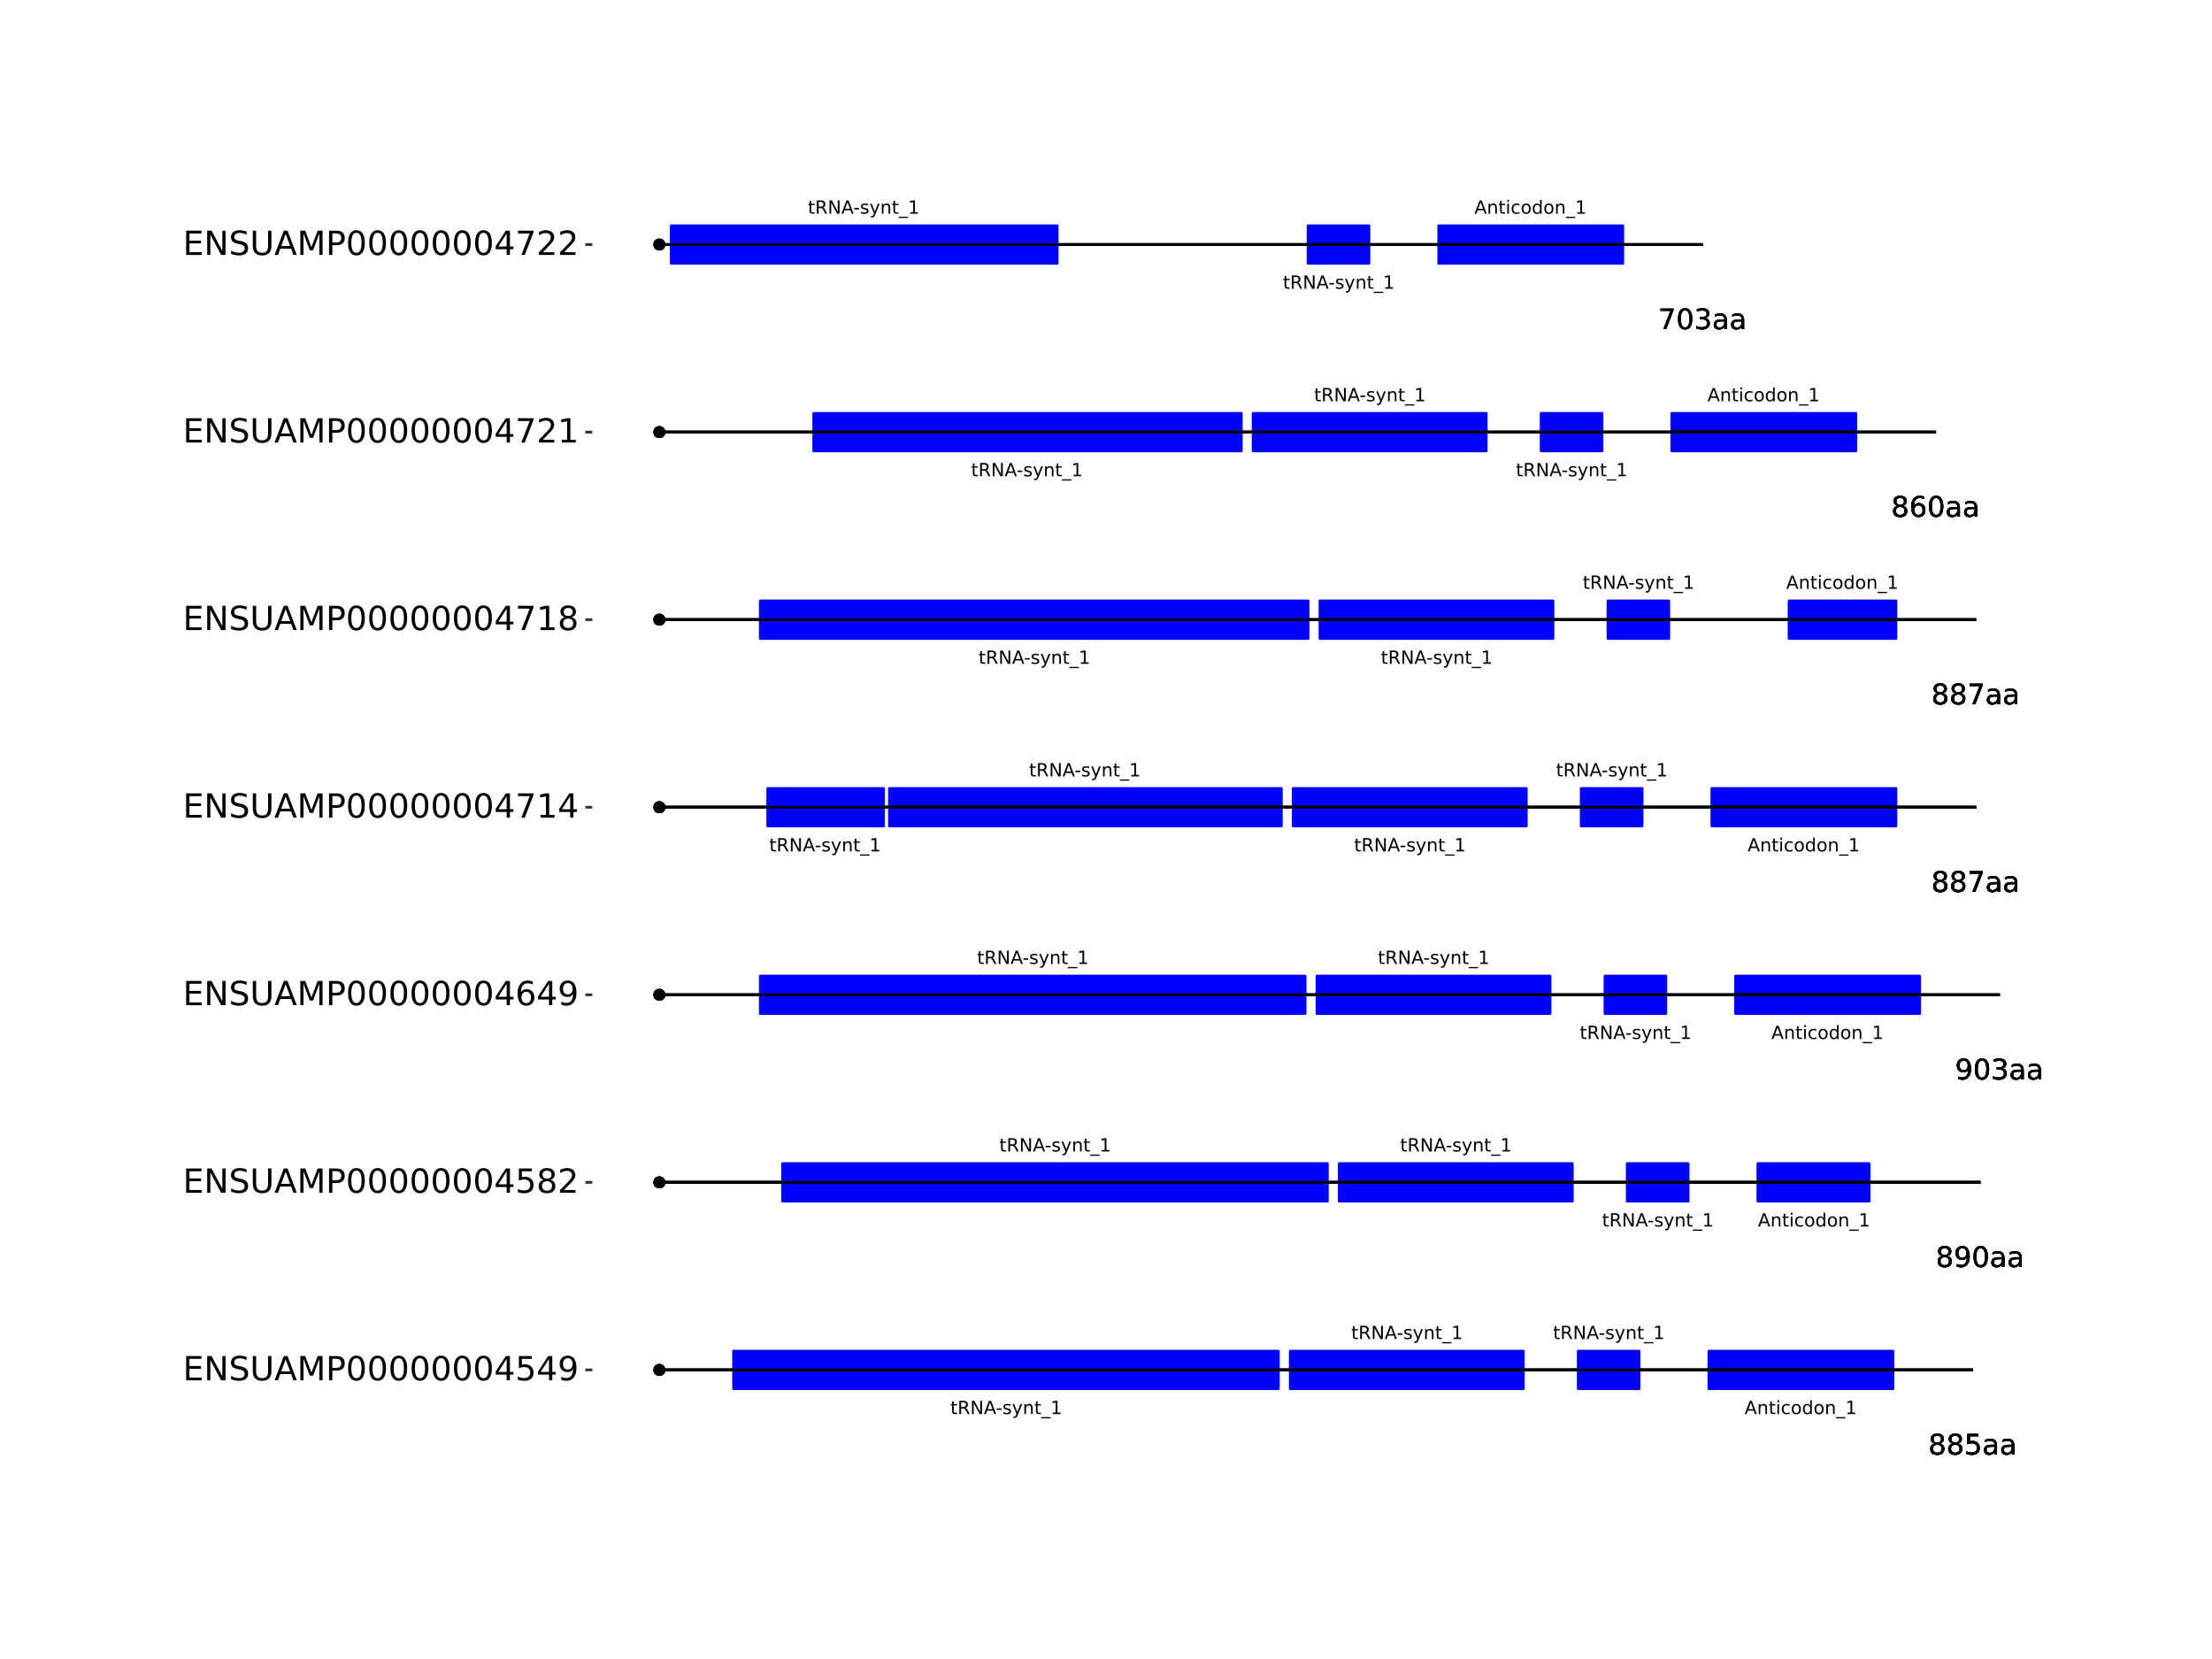 <?xml version="1.0" encoding="UTF-8"?>
<svg xmlns="http://www.w3.org/2000/svg" xmlns:xlink="http://www.w3.org/1999/xlink" width="864pt" height="648pt" viewBox="0 0 864 648" version="1.1">
<defs>
<g>
<symbol overflow="visible" id="glyph0-0">
<path style="stroke:none;" d="M 0.359 1.25 L 0.359 -5.016 L 3.906 -5.016 L 3.906 1.25 Z M 0.75 0.859 L 3.516 0.859 L 3.516 -4.609 L 0.75 -4.609 Z M 0.75 0.859 "/>
</symbol>
<symbol overflow="visible" id="glyph0-1">
<path style="stroke:none;" d="M 2.438 -4.484 L 1.484 -1.906 L 3.391 -1.906 Z M 2.031 -5.188 L 2.828 -5.188 L 4.797 0 L 4.078 0 L 3.609 -1.328 L 1.266 -1.328 L 0.797 0 L 0.062 0 Z M 2.031 -5.188 "/>
</symbol>
<symbol overflow="visible" id="glyph0-2">
<path style="stroke:none;" d="M 3.906 -2.344 L 3.906 0 L 3.266 0 L 3.266 -2.328 C 3.266 -2.691 3.191 -2.961 3.047 -3.141 C 2.898 -3.328 2.688 -3.422 2.406 -3.422 C 2.062 -3.422 1.785 -3.312 1.578 -3.094 C 1.379 -2.875 1.281 -2.578 1.281 -2.203 L 1.281 0 L 0.641 0 L 0.641 -3.891 L 1.281 -3.891 L 1.281 -3.281 C 1.438 -3.52 1.617 -3.695 1.828 -3.812 C 2.035 -3.926 2.273 -3.984 2.547 -3.984 C 2.992 -3.984 3.332 -3.844 3.562 -3.562 C 3.789 -3.289 3.906 -2.883 3.906 -2.344 Z M 3.906 -2.344 "/>
</symbol>
<symbol overflow="visible" id="glyph0-3">
<path style="stroke:none;" d="M 1.297 -4.984 L 1.297 -3.891 L 2.625 -3.891 L 2.625 -3.391 L 1.297 -3.391 L 1.297 -1.281 C 1.297 -0.969 1.336 -0.766 1.422 -0.672 C 1.516 -0.578 1.695 -0.531 1.969 -0.531 L 2.625 -0.531 L 2.625 0 L 1.969 0 C 1.469 0 1.125 -0.086 0.938 -0.266 C 0.75 -0.453 0.656 -0.789 0.656 -1.281 L 0.656 -3.391 L 0.188 -3.391 L 0.188 -3.891 L 0.656 -3.891 L 0.656 -4.984 Z M 1.297 -4.984 "/>
</symbol>
<symbol overflow="visible" id="glyph0-4">
<path style="stroke:none;" d="M 0.672 -3.891 L 1.312 -3.891 L 1.312 0 L 0.672 0 Z M 0.672 -5.406 L 1.312 -5.406 L 1.312 -4.594 L 0.672 -4.594 Z M 0.672 -5.406 "/>
</symbol>
<symbol overflow="visible" id="glyph0-5">
<path style="stroke:none;" d="M 3.469 -3.734 L 3.469 -3.141 C 3.289 -3.242 3.109 -3.316 2.922 -3.359 C 2.742 -3.41 2.562 -3.438 2.375 -3.438 C 1.957 -3.438 1.633 -3.305 1.406 -3.047 C 1.176 -2.785 1.062 -2.414 1.062 -1.938 C 1.062 -1.469 1.176 -1.098 1.406 -0.828 C 1.633 -0.566 1.957 -0.438 2.375 -0.438 C 2.562 -0.438 2.742 -0.461 2.922 -0.516 C 3.109 -0.566 3.289 -0.641 3.469 -0.734 L 3.469 -0.156 C 3.289 -0.07 3.102 -0.008 2.906 0.031 C 2.719 0.07 2.52 0.094 2.312 0.094 C 1.719 0.094 1.25 -0.086 0.906 -0.453 C 0.562 -0.816 0.391 -1.312 0.391 -1.938 C 0.391 -2.57 0.562 -3.07 0.906 -3.438 C 1.258 -3.801 1.738 -3.984 2.344 -3.984 C 2.539 -3.984 2.734 -3.961 2.922 -3.922 C 3.109 -3.879 3.289 -3.816 3.469 -3.734 Z M 3.469 -3.734 "/>
</symbol>
<symbol overflow="visible" id="glyph0-6">
<path style="stroke:none;" d="M 2.172 -3.438 C 1.828 -3.438 1.555 -3.301 1.359 -3.031 C 1.16 -2.77 1.062 -2.406 1.062 -1.938 C 1.062 -1.477 1.16 -1.113 1.359 -0.844 C 1.555 -0.57 1.828 -0.438 2.172 -0.438 C 2.516 -0.438 2.785 -0.57 2.984 -0.844 C 3.18 -1.113 3.281 -1.477 3.281 -1.938 C 3.281 -2.395 3.18 -2.758 2.984 -3.031 C 2.785 -3.301 2.516 -3.438 2.172 -3.438 Z M 2.172 -3.984 C 2.734 -3.984 3.172 -3.801 3.484 -3.438 C 3.797 -3.082 3.953 -2.582 3.953 -1.938 C 3.953 -1.301 3.797 -0.801 3.484 -0.438 C 3.172 -0.082 2.734 0.094 2.172 0.094 C 1.617 0.094 1.18 -0.082 0.859 -0.438 C 0.547 -0.801 0.391 -1.301 0.391 -1.938 C 0.391 -2.582 0.547 -3.082 0.859 -3.438 C 1.18 -3.801 1.617 -3.984 2.172 -3.984 Z M 2.172 -3.984 "/>
</symbol>
<symbol overflow="visible" id="glyph0-7">
<path style="stroke:none;" d="M 3.234 -3.297 L 3.234 -5.406 L 3.859 -5.406 L 3.859 0 L 3.234 0 L 3.234 -0.578 C 3.098 -0.348 2.926 -0.176 2.719 -0.062 C 2.508 0.039 2.266 0.094 1.984 0.094 C 1.516 0.094 1.129 -0.094 0.828 -0.469 C 0.535 -0.844 0.391 -1.332 0.391 -1.938 C 0.391 -2.551 0.535 -3.047 0.828 -3.422 C 1.129 -3.797 1.516 -3.984 1.984 -3.984 C 2.266 -3.984 2.508 -3.926 2.719 -3.812 C 2.926 -3.695 3.098 -3.523 3.234 -3.297 Z M 1.047 -1.938 C 1.047 -1.469 1.141 -1.098 1.328 -0.828 C 1.523 -0.566 1.797 -0.438 2.141 -0.438 C 2.473 -0.438 2.738 -0.566 2.938 -0.828 C 3.133 -1.098 3.234 -1.469 3.234 -1.938 C 3.234 -2.406 3.133 -2.773 2.938 -3.047 C 2.738 -3.316 2.473 -3.453 2.141 -3.453 C 1.797 -3.453 1.523 -3.316 1.328 -3.047 C 1.141 -2.773 1.047 -2.406 1.047 -1.938 Z M 1.047 -1.938 "/>
</symbol>
<symbol overflow="visible" id="glyph0-8">
<path style="stroke:none;" d="M 3.625 1.188 L 3.625 1.672 L -0.062 1.672 L -0.062 1.188 Z M 3.625 1.188 "/>
</symbol>
<symbol overflow="visible" id="glyph0-9">
<path style="stroke:none;" d="M 0.875 -0.594 L 2.031 -0.594 L 2.031 -4.547 L 0.781 -4.297 L 0.781 -4.938 L 2.016 -5.188 L 2.719 -5.188 L 2.719 -0.594 L 3.859 -0.594 L 3.859 0 L 0.875 0 Z M 0.875 -0.594 "/>
</symbol>
<symbol overflow="visible" id="glyph0-10">
<path style="stroke:none;" d="M 3.156 -2.438 C 3.301 -2.383 3.445 -2.273 3.594 -2.109 C 3.738 -1.941 3.879 -1.711 4.016 -1.422 L 4.734 0 L 3.984 0 L 3.312 -1.328 C 3.145 -1.672 2.977 -1.898 2.812 -2.016 C 2.656 -2.129 2.438 -2.188 2.156 -2.188 L 1.406 -2.188 L 1.406 0 L 0.703 0 L 0.703 -5.188 L 2.281 -5.188 C 2.875 -5.188 3.316 -5.062 3.609 -4.812 C 3.898 -4.562 4.047 -4.188 4.047 -3.688 C 4.047 -3.363 3.969 -3.094 3.812 -2.875 C 3.664 -2.664 3.445 -2.52 3.156 -2.438 Z M 1.406 -4.609 L 1.406 -2.766 L 2.281 -2.766 C 2.613 -2.766 2.867 -2.844 3.047 -3 C 3.223 -3.156 3.312 -3.383 3.312 -3.688 C 3.312 -3.988 3.223 -4.219 3.047 -4.375 C 2.867 -4.531 2.613 -4.609 2.281 -4.609 Z M 1.406 -4.609 "/>
</symbol>
<symbol overflow="visible" id="glyph0-11">
<path style="stroke:none;" d="M 0.703 -5.188 L 1.641 -5.188 L 3.938 -0.844 L 3.938 -5.188 L 4.625 -5.188 L 4.625 0 L 3.672 0 L 1.375 -4.328 L 1.375 0 L 0.703 0 Z M 0.703 -5.188 "/>
</symbol>
<symbol overflow="visible" id="glyph0-12">
<path style="stroke:none;" d="M 0.344 -2.234 L 2.219 -2.234 L 2.219 -1.656 L 0.344 -1.656 Z M 0.344 -2.234 "/>
</symbol>
<symbol overflow="visible" id="glyph0-13">
<path style="stroke:none;" d="M 3.156 -3.766 L 3.156 -3.172 C 2.969 -3.266 2.773 -3.332 2.578 -3.375 C 2.391 -3.426 2.191 -3.453 1.984 -3.453 C 1.66 -3.453 1.422 -3.398 1.266 -3.297 C 1.109 -3.203 1.031 -3.055 1.031 -2.859 C 1.031 -2.711 1.086 -2.598 1.203 -2.516 C 1.316 -2.43 1.547 -2.352 1.891 -2.281 L 2.109 -2.219 C 2.555 -2.125 2.875 -1.988 3.062 -1.812 C 3.258 -1.633 3.359 -1.391 3.359 -1.078 C 3.359 -0.711 3.211 -0.426 2.922 -0.219 C 2.641 -0.008 2.25 0.094 1.75 0.094 C 1.539 0.094 1.32 0.07 1.094 0.031 C 0.875 0 0.641 -0.055 0.391 -0.141 L 0.391 -0.797 C 0.617 -0.68 0.848 -0.594 1.078 -0.531 C 1.305 -0.469 1.535 -0.438 1.766 -0.438 C 2.066 -0.438 2.297 -0.488 2.453 -0.594 C 2.617 -0.695 2.703 -0.844 2.703 -1.031 C 2.703 -1.195 2.641 -1.328 2.516 -1.422 C 2.398 -1.516 2.145 -1.602 1.75 -1.688 L 1.531 -1.75 C 1.133 -1.832 0.848 -1.957 0.672 -2.125 C 0.492 -2.301 0.406 -2.539 0.406 -2.844 C 0.406 -3.207 0.535 -3.488 0.797 -3.688 C 1.055 -3.883 1.426 -3.984 1.906 -3.984 C 2.145 -3.984 2.367 -3.961 2.578 -3.922 C 2.785 -3.891 2.977 -3.836 3.156 -3.766 Z M 3.156 -3.766 "/>
</symbol>
<symbol overflow="visible" id="glyph0-14">
<path style="stroke:none;" d="M 2.281 0.359 C 2.102 0.828 1.926 1.129 1.75 1.266 C 1.582 1.41 1.359 1.484 1.078 1.484 L 0.562 1.484 L 0.562 0.938 L 0.938 0.938 C 1.113 0.938 1.25 0.895 1.344 0.812 C 1.445 0.727 1.555 0.535 1.672 0.234 L 1.781 -0.062 L 0.219 -3.891 L 0.891 -3.891 L 2.109 -0.844 L 3.312 -3.891 L 4 -3.891 Z M 2.281 0.359 "/>
</symbol>
<symbol overflow="visible" id="glyph1-0">
<path style="stroke:none;" d="M 0.547 1.953 L 0.547 -7.781 L 6.078 -7.781 L 6.078 1.953 Z M 1.172 1.344 L 5.453 1.344 L 5.453 -7.172 L 1.172 -7.172 Z M 1.172 1.344 "/>
</symbol>
<symbol overflow="visible" id="glyph1-1">
<path style="stroke:none;" d="M 3.516 -3.828 C 2.992 -3.828 2.582 -3.688 2.281 -3.406 C 1.988 -3.133 1.844 -2.754 1.844 -2.266 C 1.844 -1.773 1.988 -1.391 2.281 -1.109 C 2.582 -0.836 2.992 -0.703 3.516 -0.703 C 4.023 -0.703 4.43 -0.844 4.734 -1.125 C 5.035 -1.406 5.188 -1.785 5.188 -2.266 C 5.188 -2.754 5.035 -3.133 4.734 -3.406 C 4.441 -3.688 4.035 -3.828 3.516 -3.828 Z M 2.422 -4.281 C 1.953 -4.395 1.586 -4.613 1.328 -4.938 C 1.066 -5.258 0.938 -5.648 0.938 -6.109 C 0.938 -6.754 1.164 -7.266 1.625 -7.641 C 2.082 -8.016 2.711 -8.203 3.516 -8.203 C 4.316 -8.203 4.941 -8.016 5.391 -7.641 C 5.848 -7.266 6.078 -6.754 6.078 -6.109 C 6.078 -5.648 5.945 -5.258 5.688 -4.938 C 5.426 -4.613 5.066 -4.395 4.609 -4.281 C 5.129 -4.164 5.535 -3.926 5.828 -3.562 C 6.117 -3.207 6.266 -2.773 6.266 -2.266 C 6.266 -1.484 6.023 -0.883 5.547 -0.469 C 5.078 -0.051 4.398 0.156 3.516 0.156 C 2.617 0.156 1.93 -0.051 1.453 -0.469 C 0.984 -0.883 0.75 -1.484 0.75 -2.266 C 0.75 -2.773 0.895 -3.207 1.188 -3.562 C 1.488 -3.926 1.898 -4.164 2.422 -4.281 Z M 2.016 -6.016 C 2.016 -5.598 2.145 -5.27 2.406 -5.031 C 2.676 -4.801 3.047 -4.688 3.516 -4.688 C 3.984 -4.688 4.348 -4.801 4.609 -5.031 C 4.867 -5.27 5 -5.598 5 -6.016 C 5 -6.43 4.867 -6.754 4.609 -6.984 C 4.348 -7.211 3.984 -7.328 3.516 -7.328 C 3.047 -7.328 2.676 -7.211 2.406 -6.984 C 2.145 -6.754 2.016 -6.43 2.016 -6.016 Z M 2.016 -6.016 "/>
</symbol>
<symbol overflow="visible" id="glyph1-2">
<path style="stroke:none;" d="M 1.188 -8.047 L 5.469 -8.047 L 5.469 -7.141 L 2.188 -7.141 L 2.188 -5.156 C 2.344 -5.219 2.5 -5.258 2.656 -5.281 C 2.82 -5.312 2.984 -5.328 3.141 -5.328 C 4.035 -5.328 4.742 -5.078 5.266 -4.578 C 5.797 -4.086 6.062 -3.422 6.062 -2.578 C 6.062 -1.711 5.789 -1.039 5.25 -0.562 C 4.707 -0.082 3.945 0.156 2.969 0.156 C 2.633 0.156 2.289 0.125 1.938 0.062 C 1.582 0.008 1.223 -0.07 0.859 -0.188 L 0.859 -1.281 C 1.18 -1.102 1.516 -0.973 1.859 -0.891 C 2.203 -0.805 2.566 -0.766 2.953 -0.766 C 3.578 -0.766 4.066 -0.926 4.422 -1.25 C 4.785 -1.582 4.969 -2.023 4.969 -2.578 C 4.969 -3.141 4.785 -3.582 4.422 -3.906 C 4.066 -4.238 3.578 -4.406 2.953 -4.406 C 2.66 -4.406 2.367 -4.375 2.078 -4.312 C 1.785 -4.25 1.488 -4.145 1.188 -4 Z M 1.188 -8.047 "/>
</symbol>
<symbol overflow="visible" id="glyph1-3">
<path style="stroke:none;" d="M 3.781 -3.031 C 2.977 -3.031 2.422 -2.938 2.109 -2.75 C 1.805 -2.57 1.656 -2.266 1.656 -1.828 C 1.656 -1.473 1.77 -1.191 2 -0.984 C 2.238 -0.773 2.555 -0.672 2.953 -0.672 C 3.504 -0.672 3.945 -0.863 4.281 -1.25 C 4.613 -1.645 4.781 -2.164 4.781 -2.812 L 4.781 -3.031 Z M 5.766 -3.453 L 5.766 0 L 4.781 0 L 4.781 -0.922 C 4.551 -0.547 4.266 -0.27 3.922 -0.094 C 3.586 0.07 3.176 0.156 2.688 0.156 C 2.07 0.156 1.578 -0.016 1.203 -0.359 C 0.836 -0.711 0.656 -1.18 0.656 -1.766 C 0.656 -2.441 0.883 -2.953 1.344 -3.297 C 1.801 -3.641 2.477 -3.812 3.375 -3.812 L 4.781 -3.812 L 4.781 -3.906 C 4.781 -4.363 4.629 -4.719 4.328 -4.969 C 4.023 -5.219 3.602 -5.344 3.062 -5.344 C 2.719 -5.344 2.379 -5.301 2.047 -5.219 C 1.723 -5.133 1.41 -5.008 1.109 -4.844 L 1.109 -5.766 C 1.473 -5.898 1.82 -6.004 2.156 -6.078 C 2.5 -6.148 2.832 -6.188 3.156 -6.188 C 4.031 -6.188 4.68 -5.957 5.109 -5.5 C 5.547 -5.051 5.766 -4.367 5.766 -3.453 Z M 5.766 -3.453 "/>
</symbol>
<symbol overflow="visible" id="glyph1-4">
<path style="stroke:none;" d="M 1.219 -0.172 L 1.219 -1.156 C 1.488 -1.031 1.766 -0.93 2.047 -0.859 C 2.328 -0.797 2.602 -0.766 2.875 -0.766 C 3.594 -0.766 4.141 -1.004 4.516 -1.484 C 4.898 -1.973 5.117 -2.707 5.172 -3.688 C 4.961 -3.375 4.695 -3.133 4.375 -2.969 C 4.051 -2.812 3.695 -2.734 3.312 -2.734 C 2.508 -2.734 1.875 -2.973 1.406 -3.453 C 0.938 -3.941 0.703 -4.609 0.703 -5.453 C 0.703 -6.285 0.941 -6.953 1.422 -7.453 C 1.91 -7.953 2.562 -8.203 3.375 -8.203 C 4.312 -8.203 5.023 -7.844 5.516 -7.125 C 6.004 -6.414 6.25 -5.379 6.25 -4.016 C 6.25 -2.742 5.945 -1.727 5.344 -0.969 C 4.738 -0.219 3.93 0.156 2.922 0.156 C 2.648 0.156 2.375 0.129 2.094 0.078 C 1.812 0.023 1.52 -0.055 1.219 -0.172 Z M 3.375 -3.578 C 3.863 -3.578 4.25 -3.742 4.531 -4.078 C 4.82 -4.41 4.969 -4.867 4.969 -5.453 C 4.969 -6.035 4.82 -6.492 4.531 -6.828 C 4.25 -7.16 3.863 -7.328 3.375 -7.328 C 2.895 -7.328 2.508 -7.16 2.219 -6.828 C 1.938 -6.492 1.797 -6.035 1.797 -5.453 C 1.797 -4.867 1.938 -4.41 2.219 -4.078 C 2.508 -3.742 2.895 -3.578 3.375 -3.578 Z M 3.375 -3.578 "/>
</symbol>
<symbol overflow="visible" id="glyph1-5">
<path style="stroke:none;" d="M 3.516 -7.328 C 2.953 -7.328 2.531 -7.051 2.25 -6.5 C 1.969 -5.957 1.828 -5.129 1.828 -4.016 C 1.828 -2.91 1.969 -2.082 2.25 -1.531 C 2.531 -0.977 2.953 -0.703 3.516 -0.703 C 4.078 -0.703 4.5 -0.977 4.781 -1.531 C 5.062 -2.082 5.203 -2.91 5.203 -4.016 C 5.203 -5.129 5.062 -5.957 4.781 -6.5 C 4.5 -7.051 4.078 -7.328 3.516 -7.328 Z M 3.516 -8.203 C 4.41 -8.203 5.098 -7.844 5.578 -7.125 C 6.055 -6.414 6.297 -5.379 6.297 -4.016 C 6.297 -2.66 6.055 -1.625 5.578 -0.906 C 5.098 -0.195 4.41 0.156 3.516 0.156 C 2.609 0.156 1.914 -0.195 1.438 -0.906 C 0.969 -1.625 0.734 -2.66 0.734 -4.016 C 0.734 -5.379 0.969 -6.414 1.438 -7.125 C 1.914 -7.844 2.609 -8.203 3.516 -8.203 Z M 3.516 -8.203 "/>
</symbol>
<symbol overflow="visible" id="glyph1-6">
<path style="stroke:none;" d="M 4.484 -4.344 C 5.004 -4.227 5.41 -3.992 5.703 -3.641 C 5.992 -3.297 6.141 -2.863 6.141 -2.344 C 6.141 -1.551 5.863 -0.938 5.312 -0.5 C 4.77 -0.062 4 0.156 3 0.156 C 2.656 0.156 2.301 0.117 1.938 0.047 C 1.582 -0.016 1.219 -0.113 0.844 -0.25 L 0.844 -1.297 C 1.145 -1.117 1.473 -0.984 1.828 -0.891 C 2.191 -0.805 2.57 -0.766 2.969 -0.766 C 3.645 -0.766 4.16 -0.895 4.516 -1.156 C 4.879 -1.426 5.062 -1.82 5.062 -2.344 C 5.062 -2.812 4.895 -3.18 4.562 -3.453 C 4.227 -3.723 3.766 -3.859 3.172 -3.859 L 2.234 -3.859 L 2.234 -4.75 L 3.219 -4.75 C 3.75 -4.75 4.156 -4.852 4.438 -5.062 C 4.727 -5.281 4.875 -5.594 4.875 -6 C 4.875 -6.414 4.723 -6.734 4.422 -6.953 C 4.129 -7.172 3.711 -7.281 3.172 -7.281 C 2.867 -7.281 2.547 -7.25 2.203 -7.188 C 1.867 -7.125 1.492 -7.02 1.078 -6.875 L 1.078 -7.859 C 1.492 -7.973 1.879 -8.055 2.234 -8.109 C 2.598 -8.172 2.941 -8.203 3.266 -8.203 C 4.098 -8.203 4.754 -8.016 5.234 -7.641 C 5.711 -7.266 5.953 -6.754 5.953 -6.109 C 5.953 -5.66 5.82 -5.281 5.562 -4.969 C 5.312 -4.664 4.953 -4.457 4.484 -4.344 Z M 4.484 -4.344 "/>
</symbol>
<symbol overflow="visible" id="glyph1-7">
<path style="stroke:none;" d="M 0.906 -8.047 L 6.078 -8.047 L 6.078 -7.594 L 3.156 0 L 2.016 0 L 4.781 -7.141 L 0.906 -7.141 Z M 0.906 -8.047 "/>
</symbol>
<symbol overflow="visible" id="glyph1-8">
<path style="stroke:none;" d="M 3.641 -4.453 C 3.148 -4.453 2.766 -4.285 2.484 -3.953 C 2.203 -3.617 2.062 -3.16 2.062 -2.578 C 2.062 -2.004 2.203 -1.547 2.484 -1.203 C 2.766 -0.867 3.148 -0.703 3.641 -0.703 C 4.129 -0.703 4.516 -0.867 4.797 -1.203 C 5.086 -1.547 5.234 -2.004 5.234 -2.578 C 5.234 -3.16 5.086 -3.617 4.797 -3.953 C 4.516 -4.285 4.129 -4.453 3.641 -4.453 Z M 5.812 -7.875 L 5.812 -6.875 C 5.539 -7.008 5.266 -7.109 4.984 -7.172 C 4.703 -7.242 4.426 -7.281 4.156 -7.281 C 3.438 -7.281 2.883 -7.035 2.5 -6.547 C 2.125 -6.066 1.91 -5.336 1.859 -4.359 C 2.066 -4.672 2.332 -4.91 2.656 -5.078 C 2.977 -5.242 3.332 -5.328 3.719 -5.328 C 4.52 -5.328 5.156 -5.078 5.625 -4.578 C 6.094 -4.086 6.328 -3.422 6.328 -2.578 C 6.328 -1.754 6.082 -1.094 5.594 -0.594 C 5.102 -0.094 4.453 0.156 3.641 0.156 C 2.711 0.156 2 -0.195 1.5 -0.906 C 1.008 -1.625 0.766 -2.66 0.766 -4.016 C 0.766 -5.285 1.066 -6.301 1.672 -7.062 C 2.273 -7.82 3.086 -8.203 4.109 -8.203 C 4.379 -8.203 4.656 -8.172 4.938 -8.109 C 5.219 -8.055 5.508 -7.977 5.812 -7.875 Z M 5.812 -7.875 "/>
</symbol>
<symbol overflow="visible" id="glyph2-0">
<path style="stroke:none;" d="M 0.641 2.297 L 0.641 -9.172 L 7.141 -9.172 L 7.141 2.297 Z M 1.375 1.578 L 6.422 1.578 L 6.422 -8.438 L 1.375 -8.438 Z M 1.375 1.578 "/>
</symbol>
<symbol overflow="visible" id="glyph2-1">
<path style="stroke:none;" d="M 1.281 -9.484 L 7.266 -9.484 L 7.266 -8.391 L 2.562 -8.391 L 2.562 -5.594 L 7.078 -5.594 L 7.078 -4.516 L 2.562 -4.516 L 2.562 -1.078 L 7.375 -1.078 L 7.375 0 L 1.281 0 Z M 1.281 -9.484 "/>
</symbol>
<symbol overflow="visible" id="glyph2-2">
<path style="stroke:none;" d="M 1.281 -9.484 L 3 -9.484 L 7.203 -1.547 L 7.203 -9.484 L 8.453 -9.484 L 8.453 0 L 6.719 0 L 2.516 -7.922 L 2.516 0 L 1.281 0 Z M 1.281 -9.484 "/>
</symbol>
<symbol overflow="visible" id="glyph2-3">
<path style="stroke:none;" d="M 6.953 -9.172 L 6.953 -7.922 C 6.473 -8.148 6.016 -8.32 5.578 -8.438 C 5.148 -8.551 4.734 -8.609 4.328 -8.609 C 3.629 -8.609 3.086 -8.473 2.703 -8.203 C 2.328 -7.93 2.141 -7.547 2.141 -7.047 C 2.141 -6.629 2.266 -6.312 2.516 -6.094 C 2.773 -5.883 3.254 -5.711 3.953 -5.578 L 4.734 -5.422 C 5.68 -5.234 6.383 -4.91 6.844 -4.453 C 7.301 -3.992 7.531 -3.379 7.531 -2.609 C 7.531 -1.691 7.223 -0.992 6.609 -0.516 C 5.992 -0.047 5.086 0.188 3.891 0.188 C 3.441 0.188 2.961 0.133 2.453 0.031 C 1.953 -0.07 1.43 -0.223 0.891 -0.422 L 0.891 -1.734 C 1.41 -1.441 1.922 -1.223 2.422 -1.078 C 2.922 -0.93 3.41 -0.859 3.891 -0.859 C 4.629 -0.859 5.195 -1 5.594 -1.281 C 5.988 -1.57 6.188 -1.984 6.188 -2.516 C 6.188 -2.984 6.039 -3.348 5.75 -3.609 C 5.469 -3.867 5.004 -4.066 4.359 -4.203 L 3.578 -4.359 C 2.617 -4.547 1.926 -4.844 1.5 -5.25 C 1.07 -5.656 0.859 -6.219 0.859 -6.938 C 0.859 -7.781 1.148 -8.441 1.734 -8.922 C 2.328 -9.41 3.145 -9.656 4.188 -9.656 C 4.625 -9.656 5.07 -9.613 5.531 -9.531 C 6 -9.445 6.473 -9.328 6.953 -9.172 Z M 6.953 -9.172 "/>
</symbol>
<symbol overflow="visible" id="glyph2-4">
<path style="stroke:none;" d="M 1.125 -9.484 L 2.422 -9.484 L 2.422 -3.719 C 2.422 -2.707 2.602 -1.977 2.969 -1.531 C 3.332 -1.082 3.93 -0.859 4.766 -0.859 C 5.586 -0.859 6.18 -1.082 6.547 -1.531 C 6.91 -1.977 7.094 -2.707 7.094 -3.719 L 7.094 -9.484 L 8.391 -9.484 L 8.391 -3.562 C 8.391 -2.32 8.082 -1.383 7.469 -0.75 C 6.852 -0.125 5.953 0.188 4.766 0.188 C 3.566 0.188 2.66 -0.125 2.047 -0.75 C 1.43 -1.383 1.125 -2.32 1.125 -3.562 Z M 1.125 -9.484 "/>
</symbol>
<symbol overflow="visible" id="glyph2-5">
<path style="stroke:none;" d="M 4.438 -8.219 L 2.703 -3.5 L 6.188 -3.5 Z M 3.719 -9.484 L 5.172 -9.484 L 8.781 0 L 7.453 0 L 6.594 -2.438 L 2.312 -2.438 L 1.453 0 L 0.109 0 Z M 3.719 -9.484 "/>
</symbol>
<symbol overflow="visible" id="glyph2-6">
<path style="stroke:none;" d="M 1.281 -9.484 L 3.188 -9.484 L 5.609 -3.031 L 8.031 -9.484 L 9.953 -9.484 L 9.953 0 L 8.703 0 L 8.703 -8.328 L 6.25 -1.828 L 4.969 -1.828 L 2.516 -8.328 L 2.516 0 L 1.281 0 Z M 1.281 -9.484 "/>
</symbol>
<symbol overflow="visible" id="glyph2-7">
<path style="stroke:none;" d="M 2.562 -8.422 L 2.562 -4.859 L 4.172 -4.859 C 4.766 -4.859 5.223 -5.016 5.547 -5.328 C 5.879 -5.641 6.047 -6.078 6.047 -6.641 C 6.047 -7.211 5.879 -7.648 5.547 -7.953 C 5.223 -8.266 4.766 -8.422 4.172 -8.422 Z M 1.281 -9.484 L 4.172 -9.484 C 5.234 -9.484 6.035 -9.238 6.578 -8.75 C 7.117 -8.27 7.391 -7.566 7.391 -6.641 C 7.391 -5.711 7.117 -5.008 6.578 -4.531 C 6.035 -4.051 5.234 -3.812 4.172 -3.812 L 2.562 -3.812 L 2.562 0 L 1.281 0 Z M 1.281 -9.484 "/>
</symbol>
<symbol overflow="visible" id="glyph2-8">
<path style="stroke:none;" d="M 4.125 -8.641 C 3.469 -8.641 2.973 -8.312 2.641 -7.656 C 2.305 -7.008 2.141 -6.035 2.141 -4.734 C 2.141 -3.43 2.305 -2.453 2.641 -1.797 C 2.973 -1.148 3.469 -0.828 4.125 -0.828 C 4.789 -0.828 5.289 -1.148 5.625 -1.797 C 5.957 -2.453 6.125 -3.43 6.125 -4.734 C 6.125 -6.035 5.957 -7.008 5.625 -7.656 C 5.289 -8.312 4.789 -8.641 4.125 -8.641 Z M 4.125 -9.656 C 5.188 -9.656 6 -9.234 6.562 -8.391 C 7.125 -7.547 7.406 -6.328 7.406 -4.734 C 7.406 -3.141 7.125 -1.922 6.562 -1.078 C 6 -0.234 5.188 0.188 4.125 0.188 C 3.07 0.188 2.266 -0.234 1.703 -1.078 C 1.141 -1.922 0.859 -3.141 0.859 -4.734 C 0.859 -6.328 1.141 -7.547 1.703 -8.391 C 2.266 -9.234 3.07 -9.656 4.125 -9.656 Z M 4.125 -9.656 "/>
</symbol>
<symbol overflow="visible" id="glyph2-9">
<path style="stroke:none;" d="M 4.906 -8.359 L 1.672 -3.297 L 4.906 -3.297 Z M 4.578 -9.484 L 6.188 -9.484 L 6.188 -3.297 L 7.547 -3.297 L 7.547 -2.234 L 6.188 -2.234 L 6.188 0 L 4.906 0 L 4.906 -2.234 L 0.641 -2.234 L 0.641 -3.469 Z M 4.578 -9.484 "/>
</symbol>
<symbol overflow="visible" id="glyph2-10">
<path style="stroke:none;" d="M 1.406 -9.484 L 6.438 -9.484 L 6.438 -8.391 L 2.578 -8.391 L 2.578 -6.078 C 2.766 -6.141 2.953 -6.188 3.141 -6.219 C 3.328 -6.25 3.508 -6.266 3.688 -6.266 C 4.75 -6.266 5.586 -5.973 6.203 -5.391 C 6.828 -4.816 7.141 -4.035 7.141 -3.047 C 7.141 -2.023 6.82 -1.227 6.188 -0.656 C 5.551 -0.094 4.656 0.188 3.5 0.188 C 3.102 0.188 2.695 0.148 2.281 0.078 C 1.863 0.016 1.438 -0.082 1 -0.219 L 1 -1.516 C 1.383 -1.305 1.781 -1.148 2.188 -1.047 C 2.594 -0.941 3.02 -0.891 3.469 -0.891 C 4.207 -0.891 4.789 -1.082 5.219 -1.469 C 5.645 -1.852 5.859 -2.379 5.859 -3.047 C 5.859 -3.703 5.645 -4.223 5.219 -4.609 C 4.789 -4.992 4.207 -5.188 3.469 -5.188 C 3.125 -5.188 2.781 -5.145 2.438 -5.062 C 2.102 -4.988 1.758 -4.875 1.406 -4.719 Z M 1.406 -9.484 "/>
</symbol>
<symbol overflow="visible" id="glyph2-11">
<path style="stroke:none;" d="M 1.422 -0.203 L 1.422 -1.359 C 1.742 -1.211 2.07 -1.098 2.406 -1.016 C 2.738 -0.93 3.062 -0.891 3.375 -0.891 C 4.219 -0.891 4.863 -1.176 5.312 -1.75 C 5.758 -2.32 6.016 -3.188 6.078 -4.344 C 5.836 -3.977 5.523 -3.695 5.141 -3.5 C 4.766 -3.312 4.348 -3.219 3.891 -3.219 C 2.941 -3.219 2.191 -3.504 1.641 -4.078 C 1.086 -4.648 0.812 -5.43 0.812 -6.422 C 0.812 -7.398 1.098 -8.18 1.672 -8.766 C 2.254 -9.359 3.023 -9.656 3.984 -9.656 C 5.078 -9.656 5.91 -9.234 6.484 -8.391 C 7.066 -7.547 7.359 -6.328 7.359 -4.734 C 7.359 -3.234 7.004 -2.035 6.297 -1.141 C 5.586 -0.254 4.633 0.188 3.438 0.188 C 3.113 0.188 2.785 0.156 2.453 0.094 C 2.129 0.031 1.785 -0.066 1.422 -0.203 Z M 3.984 -4.219 C 4.555 -4.219 5.008 -4.41 5.344 -4.797 C 5.688 -5.191 5.859 -5.734 5.859 -6.422 C 5.859 -7.109 5.688 -7.648 5.344 -8.047 C 5.008 -8.441 4.555 -8.641 3.984 -8.641 C 3.398 -8.641 2.941 -8.441 2.609 -8.047 C 2.273 -7.648 2.109 -7.109 2.109 -6.422 C 2.109 -5.734 2.273 -5.191 2.609 -4.797 C 2.941 -4.41 3.398 -4.219 3.984 -4.219 Z M 3.984 -4.219 "/>
</symbol>
<symbol overflow="visible" id="glyph2-12">
<path style="stroke:none;" d="M 4.125 -4.5 C 3.52 -4.5 3.039 -4.332 2.688 -4 C 2.344 -3.676 2.172 -3.234 2.172 -2.672 C 2.172 -2.098 2.344 -1.645 2.688 -1.312 C 3.039 -0.988 3.52 -0.828 4.125 -0.828 C 4.738 -0.828 5.219 -0.988 5.562 -1.312 C 5.914 -1.645 6.094 -2.098 6.094 -2.672 C 6.094 -3.234 5.914 -3.676 5.562 -4 C 5.219 -4.332 4.738 -4.5 4.125 -4.5 Z M 2.844 -5.047 C 2.301 -5.18 1.875 -5.438 1.562 -5.812 C 1.258 -6.188 1.109 -6.645 1.109 -7.188 C 1.109 -7.945 1.375 -8.547 1.906 -8.984 C 2.445 -9.43 3.188 -9.656 4.125 -9.656 C 5.07 -9.656 5.812 -9.43 6.344 -8.984 C 6.883 -8.547 7.156 -7.945 7.156 -7.188 C 7.156 -6.645 7 -6.188 6.688 -5.812 C 6.383 -5.438 5.961 -5.18 5.422 -5.047 C 6.035 -4.898 6.516 -4.617 6.859 -4.203 C 7.203 -3.785 7.375 -3.273 7.375 -2.672 C 7.375 -1.742 7.094 -1.035 6.531 -0.547 C 5.977 -0.055 5.176 0.188 4.125 0.188 C 3.082 0.188 2.281 -0.055 1.719 -0.547 C 1.156 -1.035 0.875 -1.742 0.875 -2.672 C 0.875 -3.273 1.047 -3.785 1.391 -4.203 C 1.742 -4.617 2.227 -4.898 2.844 -5.047 Z M 2.375 -7.078 C 2.375 -6.578 2.523 -6.191 2.828 -5.922 C 3.141 -5.648 3.57 -5.516 4.125 -5.516 C 4.676 -5.516 5.109 -5.648 5.422 -5.922 C 5.734 -6.191 5.891 -6.578 5.891 -7.078 C 5.891 -7.566 5.734 -7.945 5.422 -8.219 C 5.109 -8.5 4.676 -8.641 4.125 -8.641 C 3.57 -8.641 3.141 -8.5 2.828 -8.219 C 2.523 -7.945 2.375 -7.566 2.375 -7.078 Z M 2.375 -7.078 "/>
</symbol>
<symbol overflow="visible" id="glyph2-13">
<path style="stroke:none;" d="M 2.5 -1.078 L 6.969 -1.078 L 6.969 0 L 0.953 0 L 0.953 -1.078 C 1.441 -1.578 2.102 -2.25 2.938 -3.094 C 3.781 -3.945 4.312 -4.5 4.531 -4.75 C 4.938 -5.207 5.219 -5.598 5.375 -5.922 C 5.539 -6.242 5.625 -6.555 5.625 -6.859 C 5.625 -7.367 5.445 -7.781 5.094 -8.094 C 4.75 -8.406 4.289 -8.562 3.719 -8.562 C 3.312 -8.562 2.883 -8.492 2.438 -8.359 C 2 -8.223 1.523 -8.008 1.016 -7.719 L 1.016 -9.016 C 1.535 -9.223 2.02 -9.379 2.469 -9.484 C 2.914 -9.598 3.32 -9.656 3.688 -9.656 C 4.676 -9.656 5.461 -9.406 6.047 -8.906 C 6.629 -8.414 6.922 -7.758 6.922 -6.938 C 6.922 -6.551 6.848 -6.18 6.703 -5.828 C 6.555 -5.484 6.289 -5.078 5.906 -4.609 C 5.801 -4.484 5.461 -4.125 4.891 -3.531 C 4.328 -2.945 3.531 -2.129 2.5 -1.078 Z M 2.5 -1.078 "/>
</symbol>
<symbol overflow="visible" id="glyph2-14">
<path style="stroke:none;" d="M 4.297 -5.25 C 3.711 -5.25 3.254 -5.051 2.922 -4.656 C 2.586 -4.258 2.422 -3.723 2.422 -3.047 C 2.422 -2.359 2.586 -1.816 2.922 -1.422 C 3.254 -1.023 3.711 -0.828 4.297 -0.828 C 4.867 -0.828 5.32 -1.023 5.656 -1.422 C 5.988 -1.816 6.156 -2.359 6.156 -3.047 C 6.156 -3.723 5.988 -4.258 5.656 -4.656 C 5.32 -5.051 4.867 -5.25 4.297 -5.25 Z M 6.844 -9.266 L 6.844 -8.094 C 6.52 -8.25 6.191 -8.363 5.859 -8.438 C 5.535 -8.52 5.211 -8.562 4.891 -8.562 C 4.047 -8.562 3.398 -8.273 2.953 -7.703 C 2.504 -7.141 2.25 -6.281 2.188 -5.125 C 2.438 -5.488 2.75 -5.77 3.125 -5.969 C 3.5 -6.164 3.914 -6.266 4.375 -6.266 C 5.32 -6.266 6.07 -5.973 6.625 -5.391 C 7.176 -4.816 7.453 -4.035 7.453 -3.047 C 7.453 -2.066 7.16 -1.281 6.578 -0.688 C 6.004 -0.102 5.242 0.188 4.297 0.188 C 3.191 0.188 2.348 -0.234 1.766 -1.078 C 1.191 -1.922 0.906 -3.141 0.906 -4.734 C 0.906 -6.223 1.258 -7.414 1.969 -8.312 C 2.688 -9.207 3.645 -9.656 4.844 -9.656 C 5.156 -9.656 5.473 -9.617 5.797 -9.547 C 6.129 -9.484 6.477 -9.391 6.844 -9.266 Z M 6.844 -9.266 "/>
</symbol>
<symbol overflow="visible" id="glyph2-15">
<path style="stroke:none;" d="M 1.062 -9.484 L 7.156 -9.484 L 7.156 -8.938 L 3.719 0 L 2.375 0 L 5.625 -8.391 L 1.062 -8.391 Z M 1.062 -9.484 "/>
</symbol>
<symbol overflow="visible" id="glyph2-16">
<path style="stroke:none;" d="M 1.609 -1.078 L 3.703 -1.078 L 3.703 -8.312 L 1.422 -7.859 L 1.422 -9.016 L 3.688 -9.484 L 4.984 -9.484 L 4.984 -1.078 L 7.078 -1.078 L 7.078 0 L 1.609 0 Z M 1.609 -1.078 "/>
</symbol>
</g>
</defs>
<g id="surface1">
<rect x="0" y="0" width="864" height="648" style="fill:rgb(100%,100%,100%);fill-opacity:1;stroke:none;"/>
<rect x="0" y="0" width="864" height="648" style="fill:rgb(100%,100%,100%);fill-opacity:1;stroke:none;"/>
<path style="fill:none;stroke-width:1.067;stroke-linecap:round;stroke-linejoin:round;stroke:rgb(100%,100%,100%);stroke-opacity:1;stroke-miterlimit:10;" d="M 0 648 L 864 648 L 864 0 L 0 0 Z M 0 648 "/>
<path style="fill-rule:nonzero;fill:rgb(0%,0%,0%);fill-opacity:1;stroke-width:0.709;stroke-linecap:round;stroke-linejoin:round;stroke:rgb(0%,0%,0%);stroke-opacity:1;stroke-miterlimit:10;" d="M 259.5 535.086 C 259.5 537.691 255.59 537.691 255.59 535.086 C 255.59 532.48 259.5 532.48 259.5 535.086 "/>
<path style="fill-rule:nonzero;fill:rgb(0%,0%,0%);fill-opacity:1;stroke-width:0.709;stroke-linecap:round;stroke-linejoin:round;stroke:rgb(0%,0%,0%);stroke-opacity:1;stroke-miterlimit:10;" d="M 259.5 535.086 C 259.5 537.691 255.59 537.691 255.59 535.086 C 255.59 532.48 259.5 532.48 259.5 535.086 "/>
<path style="fill-rule:nonzero;fill:rgb(0%,0%,0%);fill-opacity:1;stroke-width:0.709;stroke-linecap:round;stroke-linejoin:round;stroke:rgb(0%,0%,0%);stroke-opacity:1;stroke-miterlimit:10;" d="M 259.5 535.086 C 259.5 537.691 255.59 537.691 255.59 535.086 C 255.59 532.48 259.5 532.48 259.5 535.086 "/>
<path style="fill-rule:nonzero;fill:rgb(0%,0%,0%);fill-opacity:1;stroke-width:0.709;stroke-linecap:round;stroke-linejoin:round;stroke:rgb(0%,0%,0%);stroke-opacity:1;stroke-miterlimit:10;" d="M 259.5 535.086 C 259.5 537.691 255.59 537.691 255.59 535.086 C 255.59 532.48 259.5 532.48 259.5 535.086 "/>
<path style="fill-rule:nonzero;fill:rgb(0%,0%,0%);fill-opacity:1;stroke-width:0.709;stroke-linecap:round;stroke-linejoin:round;stroke:rgb(0%,0%,0%);stroke-opacity:1;stroke-miterlimit:10;" d="M 259.5 461.824 C 259.5 464.434 255.59 464.434 255.59 461.824 C 255.59 459.219 259.5 459.219 259.5 461.824 "/>
<path style="fill-rule:nonzero;fill:rgb(0%,0%,0%);fill-opacity:1;stroke-width:0.709;stroke-linecap:round;stroke-linejoin:round;stroke:rgb(0%,0%,0%);stroke-opacity:1;stroke-miterlimit:10;" d="M 259.5 461.824 C 259.5 464.434 255.59 464.434 255.59 461.824 C 255.59 459.219 259.5 459.219 259.5 461.824 "/>
<path style="fill-rule:nonzero;fill:rgb(0%,0%,0%);fill-opacity:1;stroke-width:0.709;stroke-linecap:round;stroke-linejoin:round;stroke:rgb(0%,0%,0%);stroke-opacity:1;stroke-miterlimit:10;" d="M 259.5 461.824 C 259.5 464.434 255.59 464.434 255.59 461.824 C 255.59 459.219 259.5 459.219 259.5 461.824 "/>
<path style="fill-rule:nonzero;fill:rgb(0%,0%,0%);fill-opacity:1;stroke-width:0.709;stroke-linecap:round;stroke-linejoin:round;stroke:rgb(0%,0%,0%);stroke-opacity:1;stroke-miterlimit:10;" d="M 259.5 461.824 C 259.5 464.434 255.59 464.434 255.59 461.824 C 255.59 459.219 259.5 459.219 259.5 461.824 "/>
<path style="fill-rule:nonzero;fill:rgb(0%,0%,0%);fill-opacity:1;stroke-width:0.709;stroke-linecap:round;stroke-linejoin:round;stroke:rgb(0%,0%,0%);stroke-opacity:1;stroke-miterlimit:10;" d="M 259.5 388.566 C 259.5 391.172 255.59 391.172 255.59 388.566 C 255.59 385.957 259.5 385.957 259.5 388.566 "/>
<path style="fill-rule:nonzero;fill:rgb(0%,0%,0%);fill-opacity:1;stroke-width:0.709;stroke-linecap:round;stroke-linejoin:round;stroke:rgb(0%,0%,0%);stroke-opacity:1;stroke-miterlimit:10;" d="M 259.5 388.566 C 259.5 391.172 255.59 391.172 255.59 388.566 C 255.59 385.957 259.5 385.957 259.5 388.566 "/>
<path style="fill-rule:nonzero;fill:rgb(0%,0%,0%);fill-opacity:1;stroke-width:0.709;stroke-linecap:round;stroke-linejoin:round;stroke:rgb(0%,0%,0%);stroke-opacity:1;stroke-miterlimit:10;" d="M 259.5 388.566 C 259.5 391.172 255.59 391.172 255.59 388.566 C 255.59 385.957 259.5 385.957 259.5 388.566 "/>
<path style="fill-rule:nonzero;fill:rgb(0%,0%,0%);fill-opacity:1;stroke-width:0.709;stroke-linecap:round;stroke-linejoin:round;stroke:rgb(0%,0%,0%);stroke-opacity:1;stroke-miterlimit:10;" d="M 259.5 388.566 C 259.5 391.172 255.59 391.172 255.59 388.566 C 255.59 385.957 259.5 385.957 259.5 388.566 "/>
<path style="fill-rule:nonzero;fill:rgb(0%,0%,0%);fill-opacity:1;stroke-width:0.709;stroke-linecap:round;stroke-linejoin:round;stroke:rgb(0%,0%,0%);stroke-opacity:1;stroke-miterlimit:10;" d="M 259.5 315.305 C 259.5 317.91 255.59 317.91 255.59 315.305 C 255.59 312.699 259.5 312.699 259.5 315.305 "/>
<path style="fill-rule:nonzero;fill:rgb(0%,0%,0%);fill-opacity:1;stroke-width:0.709;stroke-linecap:round;stroke-linejoin:round;stroke:rgb(0%,0%,0%);stroke-opacity:1;stroke-miterlimit:10;" d="M 259.5 315.305 C 259.5 317.91 255.59 317.91 255.59 315.305 C 255.59 312.699 259.5 312.699 259.5 315.305 "/>
<path style="fill-rule:nonzero;fill:rgb(0%,0%,0%);fill-opacity:1;stroke-width:0.709;stroke-linecap:round;stroke-linejoin:round;stroke:rgb(0%,0%,0%);stroke-opacity:1;stroke-miterlimit:10;" d="M 259.5 315.305 C 259.5 317.91 255.59 317.91 255.59 315.305 C 255.59 312.699 259.5 312.699 259.5 315.305 "/>
<path style="fill-rule:nonzero;fill:rgb(0%,0%,0%);fill-opacity:1;stroke-width:0.709;stroke-linecap:round;stroke-linejoin:round;stroke:rgb(0%,0%,0%);stroke-opacity:1;stroke-miterlimit:10;" d="M 259.5 315.305 C 259.5 317.91 255.59 317.91 255.59 315.305 C 255.59 312.699 259.5 312.699 259.5 315.305 "/>
<path style="fill-rule:nonzero;fill:rgb(0%,0%,0%);fill-opacity:1;stroke-width:0.709;stroke-linecap:round;stroke-linejoin:round;stroke:rgb(0%,0%,0%);stroke-opacity:1;stroke-miterlimit:10;" d="M 259.5 315.305 C 259.5 317.91 255.59 317.91 255.59 315.305 C 255.59 312.699 259.5 312.699 259.5 315.305 "/>
<path style="fill-rule:nonzero;fill:rgb(0%,0%,0%);fill-opacity:1;stroke-width:0.709;stroke-linecap:round;stroke-linejoin:round;stroke:rgb(0%,0%,0%);stroke-opacity:1;stroke-miterlimit:10;" d="M 259.5 242.043 C 259.5 244.648 255.59 244.648 255.59 242.043 C 255.59 239.438 259.5 239.438 259.5 242.043 "/>
<path style="fill-rule:nonzero;fill:rgb(0%,0%,0%);fill-opacity:1;stroke-width:0.709;stroke-linecap:round;stroke-linejoin:round;stroke:rgb(0%,0%,0%);stroke-opacity:1;stroke-miterlimit:10;" d="M 259.5 242.043 C 259.5 244.648 255.59 244.648 255.59 242.043 C 255.59 239.438 259.5 239.438 259.5 242.043 "/>
<path style="fill-rule:nonzero;fill:rgb(0%,0%,0%);fill-opacity:1;stroke-width:0.709;stroke-linecap:round;stroke-linejoin:round;stroke:rgb(0%,0%,0%);stroke-opacity:1;stroke-miterlimit:10;" d="M 259.5 242.043 C 259.5 244.648 255.59 244.648 255.59 242.043 C 255.59 239.438 259.5 239.438 259.5 242.043 "/>
<path style="fill-rule:nonzero;fill:rgb(0%,0%,0%);fill-opacity:1;stroke-width:0.709;stroke-linecap:round;stroke-linejoin:round;stroke:rgb(0%,0%,0%);stroke-opacity:1;stroke-miterlimit:10;" d="M 259.5 242.043 C 259.5 244.648 255.59 244.648 255.59 242.043 C 255.59 239.438 259.5 239.438 259.5 242.043 "/>
<path style="fill-rule:nonzero;fill:rgb(0%,0%,0%);fill-opacity:1;stroke-width:0.709;stroke-linecap:round;stroke-linejoin:round;stroke:rgb(0%,0%,0%);stroke-opacity:1;stroke-miterlimit:10;" d="M 259.5 168.781 C 259.5 171.387 255.59 171.387 255.59 168.781 C 255.59 166.176 259.5 166.176 259.5 168.781 "/>
<path style="fill-rule:nonzero;fill:rgb(0%,0%,0%);fill-opacity:1;stroke-width:0.709;stroke-linecap:round;stroke-linejoin:round;stroke:rgb(0%,0%,0%);stroke-opacity:1;stroke-miterlimit:10;" d="M 259.5 168.781 C 259.5 171.387 255.59 171.387 255.59 168.781 C 255.59 166.176 259.5 166.176 259.5 168.781 "/>
<path style="fill-rule:nonzero;fill:rgb(0%,0%,0%);fill-opacity:1;stroke-width:0.709;stroke-linecap:round;stroke-linejoin:round;stroke:rgb(0%,0%,0%);stroke-opacity:1;stroke-miterlimit:10;" d="M 259.5 168.781 C 259.5 171.387 255.59 171.387 255.59 168.781 C 255.59 166.176 259.5 166.176 259.5 168.781 "/>
<path style="fill-rule:nonzero;fill:rgb(0%,0%,0%);fill-opacity:1;stroke-width:0.709;stroke-linecap:round;stroke-linejoin:round;stroke:rgb(0%,0%,0%);stroke-opacity:1;stroke-miterlimit:10;" d="M 259.5 168.781 C 259.5 171.387 255.59 171.387 255.59 168.781 C 255.59 166.176 259.5 166.176 259.5 168.781 "/>
<path style="fill-rule:nonzero;fill:rgb(0%,0%,0%);fill-opacity:1;stroke-width:0.709;stroke-linecap:round;stroke-linejoin:round;stroke:rgb(0%,0%,0%);stroke-opacity:1;stroke-miterlimit:10;" d="M 259.5 95.52 C 259.5 98.129 255.59 98.129 255.59 95.52 C 255.59 92.914 259.5 92.914 259.5 95.52 "/>
<path style="fill-rule:nonzero;fill:rgb(0%,0%,0%);fill-opacity:1;stroke-width:0.709;stroke-linecap:round;stroke-linejoin:round;stroke:rgb(0%,0%,0%);stroke-opacity:1;stroke-miterlimit:10;" d="M 259.5 95.52 C 259.5 98.129 255.59 98.129 255.59 95.52 C 255.59 92.914 259.5 92.914 259.5 95.52 "/>
<path style="fill-rule:nonzero;fill:rgb(0%,0%,0%);fill-opacity:1;stroke-width:0.709;stroke-linecap:round;stroke-linejoin:round;stroke:rgb(0%,0%,0%);stroke-opacity:1;stroke-miterlimit:10;" d="M 259.5 95.52 C 259.5 98.129 255.59 98.129 255.59 95.52 C 255.59 92.914 259.5 92.914 259.5 95.52 "/>
<path style="fill-rule:nonzero;fill:rgb(0%,0%,100%);fill-opacity:1;stroke-width:1.067;stroke-linecap:butt;stroke-linejoin:round;stroke:rgb(0%,0%,100%);stroke-opacity:1;stroke-miterlimit:10;" d="M 667.48 527.762 L 739.379 527.762 L 739.379 542.414 L 667.48 542.414 Z M 667.48 527.762 "/>
<path style="fill:none;stroke-width:1.067;stroke-linecap:butt;stroke-linejoin:round;stroke:rgb(0%,0%,0%);stroke-opacity:1;stroke-miterlimit:10;" d="M 257.543 535.086 L 770.691 535.086 "/>
<g style="fill:rgb(0%,0%,0%);fill-opacity:1;">
  <use xlink:href="#glyph0-1" x="681.43" y="552.34"/>
  <use xlink:href="#glyph0-2" x="686.295" y="552.34"/>
  <use xlink:href="#glyph0-3" x="690.803" y="552.34"/>
  <use xlink:href="#glyph0-4" x="693.592" y="552.34"/>
  <use xlink:href="#glyph0-5" x="695.567" y="552.34"/>
  <use xlink:href="#glyph0-6" x="699.478" y="552.34"/>
  <use xlink:href="#glyph0-7" x="703.829" y="552.34"/>
  <use xlink:href="#glyph0-6" x="708.344" y="552.34"/>
  <use xlink:href="#glyph0-2" x="712.695" y="552.34"/>
  <use xlink:href="#glyph0-8" x="717.203" y="552.34"/>
  <use xlink:href="#glyph0-9" x="720.76" y="552.34"/>
</g>
<g style="fill:rgb(0%,0%,0%);fill-opacity:1;">
  <use xlink:href="#glyph1-1" x="753.191" y="568.138"/>
  <use xlink:href="#glyph1-1" x="760.215" y="568.138"/>
  <use xlink:href="#glyph1-2" x="767.238" y="568.138"/>
  <use xlink:href="#glyph1-3" x="774.262" y="568.138"/>
  <use xlink:href="#glyph1-3" x="781.026" y="568.138"/>
</g>
<path style="fill-rule:nonzero;fill:rgb(0%,0%,100%);fill-opacity:1;stroke-width:1.067;stroke-linecap:butt;stroke-linejoin:round;stroke:rgb(0%,0%,100%);stroke-opacity:1;stroke-miterlimit:10;" d="M 503.969 527.762 L 595 527.762 L 595 542.414 L 503.969 542.414 Z M 503.969 527.762 "/>
<path style="fill:none;stroke-width:1.067;stroke-linecap:butt;stroke-linejoin:round;stroke:rgb(0%,0%,0%);stroke-opacity:1;stroke-miterlimit:10;" d="M 257.543 535.086 L 770.691 535.086 "/>
<g style="fill:rgb(0%,0%,0%);fill-opacity:1;">
  <use xlink:href="#glyph0-3" x="527.777" y="523.035"/>
  <use xlink:href="#glyph0-10" x="530.566" y="523.035"/>
  <use xlink:href="#glyph0-11" x="535.508" y="523.035"/>
  <use xlink:href="#glyph0-1" x="540.828" y="523.035"/>
  <use xlink:href="#glyph0-12" x="545.537" y="523.035"/>
  <use xlink:href="#glyph0-13" x="548.104" y="523.035"/>
  <use xlink:href="#glyph0-14" x="551.809" y="523.035"/>
  <use xlink:href="#glyph0-2" x="556.018" y="523.035"/>
  <use xlink:href="#glyph0-3" x="560.525" y="523.035"/>
  <use xlink:href="#glyph0-8" x="563.314" y="523.035"/>
  <use xlink:href="#glyph0-9" x="566.871" y="523.035"/>
</g>
<g style="fill:rgb(0%,0%,0%);fill-opacity:1;">
  <use xlink:href="#glyph1-1" x="753.191" y="568.138"/>
  <use xlink:href="#glyph1-1" x="760.215" y="568.138"/>
  <use xlink:href="#glyph1-2" x="767.238" y="568.138"/>
  <use xlink:href="#glyph1-3" x="774.262" y="568.138"/>
  <use xlink:href="#glyph1-3" x="781.026" y="568.138"/>
</g>
<path style="fill-rule:nonzero;fill:rgb(0%,0%,100%);fill-opacity:1;stroke-width:1.067;stroke-linecap:butt;stroke-linejoin:round;stroke:rgb(0%,0%,100%);stroke-opacity:1;stroke-miterlimit:10;" d="M 286.535 527.762 L 499.332 527.762 L 499.332 542.414 L 286.535 542.414 Z M 286.535 527.762 "/>
<path style="fill:none;stroke-width:1.067;stroke-linecap:butt;stroke-linejoin:round;stroke:rgb(0%,0%,0%);stroke-opacity:1;stroke-miterlimit:10;" d="M 257.543 535.086 L 770.691 535.086 "/>
<g style="fill:rgb(0%,0%,0%);fill-opacity:1;">
  <use xlink:href="#glyph0-3" x="371.223" y="552.34"/>
  <use xlink:href="#glyph0-10" x="374.012" y="552.34"/>
  <use xlink:href="#glyph0-11" x="378.953" y="552.34"/>
  <use xlink:href="#glyph0-1" x="384.273" y="552.34"/>
  <use xlink:href="#glyph0-12" x="388.982" y="552.34"/>
  <use xlink:href="#glyph0-13" x="391.549" y="552.34"/>
  <use xlink:href="#glyph0-14" x="395.254" y="552.34"/>
  <use xlink:href="#glyph0-2" x="399.463" y="552.34"/>
  <use xlink:href="#glyph0-3" x="403.971" y="552.34"/>
  <use xlink:href="#glyph0-8" x="406.76" y="552.34"/>
  <use xlink:href="#glyph0-9" x="410.316" y="552.34"/>
</g>
<g style="fill:rgb(0%,0%,0%);fill-opacity:1;">
  <use xlink:href="#glyph1-1" x="753.191" y="568.138"/>
  <use xlink:href="#glyph1-1" x="760.215" y="568.138"/>
  <use xlink:href="#glyph1-2" x="767.238" y="568.138"/>
  <use xlink:href="#glyph1-3" x="774.262" y="568.138"/>
  <use xlink:href="#glyph1-3" x="781.026" y="568.138"/>
</g>
<path style="fill-rule:nonzero;fill:rgb(0%,0%,100%);fill-opacity:1;stroke-width:1.067;stroke-linecap:butt;stroke-linejoin:round;stroke:rgb(0%,0%,100%);stroke-opacity:1;stroke-miterlimit:10;" d="M 616.457 527.762 L 640.23 527.762 L 640.23 542.414 L 616.457 542.414 Z M 616.457 527.762 "/>
<path style="fill:none;stroke-width:1.067;stroke-linecap:butt;stroke-linejoin:round;stroke:rgb(0%,0%,0%);stroke-opacity:1;stroke-miterlimit:10;" d="M 257.543 535.086 L 770.691 535.086 "/>
<g style="fill:rgb(0%,0%,0%);fill-opacity:1;">
  <use xlink:href="#glyph0-3" x="606.633" y="523.035"/>
  <use xlink:href="#glyph0-10" x="609.422" y="523.035"/>
  <use xlink:href="#glyph0-11" x="614.363" y="523.035"/>
  <use xlink:href="#glyph0-1" x="619.684" y="523.035"/>
  <use xlink:href="#glyph0-12" x="624.393" y="523.035"/>
  <use xlink:href="#glyph0-13" x="626.959" y="523.035"/>
  <use xlink:href="#glyph0-14" x="630.664" y="523.035"/>
  <use xlink:href="#glyph0-2" x="634.873" y="523.035"/>
  <use xlink:href="#glyph0-3" x="639.381" y="523.035"/>
  <use xlink:href="#glyph0-8" x="642.17" y="523.035"/>
  <use xlink:href="#glyph0-9" x="645.727" y="523.035"/>
</g>
<g style="fill:rgb(0%,0%,0%);fill-opacity:1;">
  <use xlink:href="#glyph1-1" x="753.191" y="568.138"/>
  <use xlink:href="#glyph1-1" x="760.215" y="568.138"/>
  <use xlink:href="#glyph1-2" x="767.238" y="568.138"/>
  <use xlink:href="#glyph1-3" x="774.262" y="568.138"/>
  <use xlink:href="#glyph1-3" x="781.026" y="568.138"/>
</g>
<path style="fill-rule:nonzero;fill:rgb(0%,0%,100%);fill-opacity:1;stroke-width:1.067;stroke-linecap:butt;stroke-linejoin:round;stroke:rgb(0%,0%,100%);stroke-opacity:1;stroke-miterlimit:10;" d="M 686.617 454.5 L 730.105 454.5 L 730.105 469.152 L 686.617 469.152 Z M 686.617 454.5 "/>
<path style="fill:none;stroke-width:1.067;stroke-linecap:butt;stroke-linejoin:round;stroke:rgb(0%,0%,0%);stroke-opacity:1;stroke-miterlimit:10;" d="M 257.543 461.824 L 773.59 461.824 "/>
<g style="fill:rgb(0%,0%,0%);fill-opacity:1;">
  <use xlink:href="#glyph0-1" x="686.648" y="479.078"/>
  <use xlink:href="#glyph0-2" x="691.514" y="479.078"/>
  <use xlink:href="#glyph0-3" x="696.021" y="479.078"/>
  <use xlink:href="#glyph0-4" x="698.811" y="479.078"/>
  <use xlink:href="#glyph0-5" x="700.786" y="479.078"/>
  <use xlink:href="#glyph0-6" x="704.696" y="479.078"/>
  <use xlink:href="#glyph0-7" x="709.048" y="479.078"/>
  <use xlink:href="#glyph0-6" x="713.562" y="479.078"/>
  <use xlink:href="#glyph0-2" x="717.914" y="479.078"/>
  <use xlink:href="#glyph0-8" x="722.422" y="479.078"/>
  <use xlink:href="#glyph0-9" x="725.979" y="479.078"/>
</g>
<g style="fill:rgb(0%,0%,0%);fill-opacity:1;">
  <use xlink:href="#glyph1-1" x="756.09" y="494.876"/>
  <use xlink:href="#glyph1-4" x="763.113" y="494.876"/>
  <use xlink:href="#glyph1-5" x="770.137" y="494.876"/>
  <use xlink:href="#glyph1-3" x="777.16" y="494.876"/>
  <use xlink:href="#glyph1-3" x="783.925" y="494.876"/>
</g>
<path style="fill-rule:nonzero;fill:rgb(0%,0%,100%);fill-opacity:1;stroke-width:1.067;stroke-linecap:butt;stroke-linejoin:round;stroke:rgb(0%,0%,100%);stroke-opacity:1;stroke-miterlimit:10;" d="M 523.105 454.5 L 614.137 454.5 L 614.137 469.152 L 523.105 469.152 Z M 523.105 454.5 "/>
<path style="fill:none;stroke-width:1.067;stroke-linecap:butt;stroke-linejoin:round;stroke:rgb(0%,0%,0%);stroke-opacity:1;stroke-miterlimit:10;" d="M 257.543 461.824 L 773.59 461.824 "/>
<g style="fill:rgb(0%,0%,0%);fill-opacity:1;">
  <use xlink:href="#glyph0-3" x="546.91" y="449.773"/>
  <use xlink:href="#glyph0-10" x="549.699" y="449.773"/>
  <use xlink:href="#glyph0-11" x="554.641" y="449.773"/>
  <use xlink:href="#glyph0-1" x="559.961" y="449.773"/>
  <use xlink:href="#glyph0-12" x="564.67" y="449.773"/>
  <use xlink:href="#glyph0-13" x="567.236" y="449.773"/>
  <use xlink:href="#glyph0-14" x="570.941" y="449.773"/>
  <use xlink:href="#glyph0-2" x="575.15" y="449.773"/>
  <use xlink:href="#glyph0-3" x="579.658" y="449.773"/>
  <use xlink:href="#glyph0-8" x="582.447" y="449.773"/>
  <use xlink:href="#glyph0-9" x="586.004" y="449.773"/>
</g>
<g style="fill:rgb(0%,0%,0%);fill-opacity:1;">
  <use xlink:href="#glyph1-1" x="756.09" y="494.876"/>
  <use xlink:href="#glyph1-4" x="763.113" y="494.876"/>
  <use xlink:href="#glyph1-5" x="770.137" y="494.876"/>
  <use xlink:href="#glyph1-3" x="777.16" y="494.876"/>
  <use xlink:href="#glyph1-3" x="783.925" y="494.876"/>
</g>
<path style="fill-rule:nonzero;fill:rgb(0%,0%,100%);fill-opacity:1;stroke-width:1.067;stroke-linecap:butt;stroke-linejoin:round;stroke:rgb(0%,0%,100%);stroke-opacity:1;stroke-miterlimit:10;" d="M 635.59 454.5 L 659.363 454.5 L 659.363 469.152 L 635.59 469.152 Z M 635.59 454.5 "/>
<path style="fill:none;stroke-width:1.067;stroke-linecap:butt;stroke-linejoin:round;stroke:rgb(0%,0%,0%);stroke-opacity:1;stroke-miterlimit:10;" d="M 257.543 461.824 L 773.59 461.824 "/>
<g style="fill:rgb(0%,0%,0%);fill-opacity:1;">
  <use xlink:href="#glyph0-3" x="625.766" y="479.078"/>
  <use xlink:href="#glyph0-10" x="628.555" y="479.078"/>
  <use xlink:href="#glyph0-11" x="633.496" y="479.078"/>
  <use xlink:href="#glyph0-1" x="638.816" y="479.078"/>
  <use xlink:href="#glyph0-12" x="643.525" y="479.078"/>
  <use xlink:href="#glyph0-13" x="646.092" y="479.078"/>
  <use xlink:href="#glyph0-14" x="649.797" y="479.078"/>
  <use xlink:href="#glyph0-2" x="654.006" y="479.078"/>
  <use xlink:href="#glyph0-3" x="658.514" y="479.078"/>
  <use xlink:href="#glyph0-8" x="661.303" y="479.078"/>
  <use xlink:href="#glyph0-9" x="664.859" y="479.078"/>
</g>
<g style="fill:rgb(0%,0%,0%);fill-opacity:1;">
  <use xlink:href="#glyph1-1" x="756.09" y="494.876"/>
  <use xlink:href="#glyph1-4" x="763.113" y="494.876"/>
  <use xlink:href="#glyph1-5" x="770.137" y="494.876"/>
  <use xlink:href="#glyph1-3" x="777.16" y="494.876"/>
  <use xlink:href="#glyph1-3" x="783.925" y="494.876"/>
</g>
<path style="fill-rule:nonzero;fill:rgb(0%,0%,100%);fill-opacity:1;stroke-width:1.067;stroke-linecap:butt;stroke-linejoin:round;stroke:rgb(0%,0%,100%);stroke-opacity:1;stroke-miterlimit:10;" d="M 305.668 454.5 L 518.465 454.5 L 518.465 469.152 L 305.668 469.152 Z M 305.668 454.5 "/>
<path style="fill:none;stroke-width:1.067;stroke-linecap:butt;stroke-linejoin:round;stroke:rgb(0%,0%,0%);stroke-opacity:1;stroke-miterlimit:10;" d="M 257.543 461.824 L 773.59 461.824 "/>
<g style="fill:rgb(0%,0%,0%);fill-opacity:1;">
  <use xlink:href="#glyph0-3" x="390.355" y="449.773"/>
  <use xlink:href="#glyph0-10" x="393.145" y="449.773"/>
  <use xlink:href="#glyph0-11" x="398.086" y="449.773"/>
  <use xlink:href="#glyph0-1" x="403.406" y="449.773"/>
  <use xlink:href="#glyph0-12" x="408.115" y="449.773"/>
  <use xlink:href="#glyph0-13" x="410.682" y="449.773"/>
  <use xlink:href="#glyph0-14" x="414.387" y="449.773"/>
  <use xlink:href="#glyph0-2" x="418.596" y="449.773"/>
  <use xlink:href="#glyph0-3" x="423.104" y="449.773"/>
  <use xlink:href="#glyph0-8" x="425.893" y="449.773"/>
  <use xlink:href="#glyph0-9" x="429.449" y="449.773"/>
</g>
<g style="fill:rgb(0%,0%,0%);fill-opacity:1;">
  <use xlink:href="#glyph1-1" x="756.09" y="494.876"/>
  <use xlink:href="#glyph1-4" x="763.113" y="494.876"/>
  <use xlink:href="#glyph1-5" x="770.137" y="494.876"/>
  <use xlink:href="#glyph1-3" x="777.16" y="494.876"/>
  <use xlink:href="#glyph1-3" x="783.925" y="494.876"/>
</g>
<path style="fill-rule:nonzero;fill:rgb(0%,0%,100%);fill-opacity:1;stroke-width:1.067;stroke-linecap:butt;stroke-linejoin:round;stroke:rgb(0%,0%,100%);stroke-opacity:1;stroke-miterlimit:10;" d="M 677.918 381.238 L 749.816 381.238 L 749.816 395.891 L 677.918 395.891 Z M 677.918 381.238 "/>
<path style="fill:none;stroke-width:1.067;stroke-linecap:butt;stroke-linejoin:round;stroke:rgb(0%,0%,0%);stroke-opacity:1;stroke-miterlimit:10;" d="M 257.543 388.566 L 781.129 388.566 "/>
<g style="fill:rgb(0%,0%,0%);fill-opacity:1;">
  <use xlink:href="#glyph0-1" x="691.867" y="405.82"/>
  <use xlink:href="#glyph0-2" x="696.732" y="405.82"/>
  <use xlink:href="#glyph0-3" x="701.24" y="405.82"/>
  <use xlink:href="#glyph0-4" x="704.029" y="405.82"/>
  <use xlink:href="#glyph0-5" x="706.005" y="405.82"/>
  <use xlink:href="#glyph0-6" x="709.915" y="405.82"/>
  <use xlink:href="#glyph0-7" x="714.267" y="405.82"/>
  <use xlink:href="#glyph0-6" x="718.781" y="405.82"/>
  <use xlink:href="#glyph0-2" x="723.133" y="405.82"/>
  <use xlink:href="#glyph0-8" x="727.641" y="405.82"/>
  <use xlink:href="#glyph0-9" x="731.197" y="405.82"/>
</g>
<g style="fill:rgb(0%,0%,0%);fill-opacity:1;">
  <use xlink:href="#glyph1-4" x="763.629" y="421.618"/>
  <use xlink:href="#glyph1-5" x="770.652" y="421.618"/>
  <use xlink:href="#glyph1-6" x="777.676" y="421.618"/>
  <use xlink:href="#glyph1-3" x="784.699" y="421.618"/>
  <use xlink:href="#glyph1-3" x="791.464" y="421.618"/>
</g>
<path style="fill-rule:nonzero;fill:rgb(0%,0%,100%);fill-opacity:1;stroke-width:1.067;stroke-linecap:butt;stroke-linejoin:round;stroke:rgb(0%,0%,100%);stroke-opacity:1;stroke-miterlimit:10;" d="M 514.406 381.238 L 605.438 381.238 L 605.438 395.891 L 514.406 395.891 Z M 514.406 381.238 "/>
<path style="fill:none;stroke-width:1.067;stroke-linecap:butt;stroke-linejoin:round;stroke:rgb(0%,0%,0%);stroke-opacity:1;stroke-miterlimit:10;" d="M 257.543 388.566 L 781.129 388.566 "/>
<g style="fill:rgb(0%,0%,0%);fill-opacity:1;">
  <use xlink:href="#glyph0-3" x="538.215" y="376.516"/>
  <use xlink:href="#glyph0-10" x="541.004" y="376.516"/>
  <use xlink:href="#glyph0-11" x="545.945" y="376.516"/>
  <use xlink:href="#glyph0-1" x="551.266" y="376.516"/>
  <use xlink:href="#glyph0-12" x="555.975" y="376.516"/>
  <use xlink:href="#glyph0-13" x="558.541" y="376.516"/>
  <use xlink:href="#glyph0-14" x="562.246" y="376.516"/>
  <use xlink:href="#glyph0-2" x="566.455" y="376.516"/>
  <use xlink:href="#glyph0-3" x="570.963" y="376.516"/>
  <use xlink:href="#glyph0-8" x="573.752" y="376.516"/>
  <use xlink:href="#glyph0-9" x="577.309" y="376.516"/>
</g>
<g style="fill:rgb(0%,0%,0%);fill-opacity:1;">
  <use xlink:href="#glyph1-4" x="763.629" y="421.618"/>
  <use xlink:href="#glyph1-5" x="770.652" y="421.618"/>
  <use xlink:href="#glyph1-6" x="777.676" y="421.618"/>
  <use xlink:href="#glyph1-3" x="784.699" y="421.618"/>
  <use xlink:href="#glyph1-3" x="791.464" y="421.618"/>
</g>
<path style="fill-rule:nonzero;fill:rgb(0%,0%,100%);fill-opacity:1;stroke-width:1.067;stroke-linecap:butt;stroke-linejoin:round;stroke:rgb(0%,0%,100%);stroke-opacity:1;stroke-miterlimit:10;" d="M 626.895 381.238 L 650.668 381.238 L 650.668 395.891 L 626.895 395.891 Z M 626.895 381.238 "/>
<path style="fill:none;stroke-width:1.067;stroke-linecap:butt;stroke-linejoin:round;stroke:rgb(0%,0%,0%);stroke-opacity:1;stroke-miterlimit:10;" d="M 257.543 388.566 L 781.129 388.566 "/>
<g style="fill:rgb(0%,0%,0%);fill-opacity:1;">
  <use xlink:href="#glyph0-3" x="617.07" y="405.82"/>
  <use xlink:href="#glyph0-10" x="619.859" y="405.82"/>
  <use xlink:href="#glyph0-11" x="624.801" y="405.82"/>
  <use xlink:href="#glyph0-1" x="630.121" y="405.82"/>
  <use xlink:href="#glyph0-12" x="634.83" y="405.82"/>
  <use xlink:href="#glyph0-13" x="637.396" y="405.82"/>
  <use xlink:href="#glyph0-14" x="641.102" y="405.82"/>
  <use xlink:href="#glyph0-2" x="645.311" y="405.82"/>
  <use xlink:href="#glyph0-3" x="649.818" y="405.82"/>
  <use xlink:href="#glyph0-8" x="652.607" y="405.82"/>
  <use xlink:href="#glyph0-9" x="656.164" y="405.82"/>
</g>
<g style="fill:rgb(0%,0%,0%);fill-opacity:1;">
  <use xlink:href="#glyph1-4" x="763.629" y="421.618"/>
  <use xlink:href="#glyph1-5" x="770.652" y="421.618"/>
  <use xlink:href="#glyph1-6" x="777.676" y="421.618"/>
  <use xlink:href="#glyph1-3" x="784.699" y="421.618"/>
  <use xlink:href="#glyph1-3" x="791.464" y="421.618"/>
</g>
<path style="fill-rule:nonzero;fill:rgb(0%,0%,100%);fill-opacity:1;stroke-width:1.067;stroke-linecap:butt;stroke-linejoin:round;stroke:rgb(0%,0%,100%);stroke-opacity:1;stroke-miterlimit:10;" d="M 296.973 381.238 L 509.77 381.238 L 509.77 395.891 L 296.973 395.891 Z M 296.973 381.238 "/>
<path style="fill:none;stroke-width:1.067;stroke-linecap:butt;stroke-linejoin:round;stroke:rgb(0%,0%,0%);stroke-opacity:1;stroke-miterlimit:10;" d="M 257.543 388.566 L 781.129 388.566 "/>
<g style="fill:rgb(0%,0%,0%);fill-opacity:1;">
  <use xlink:href="#glyph0-3" x="381.66" y="376.516"/>
  <use xlink:href="#glyph0-10" x="384.449" y="376.516"/>
  <use xlink:href="#glyph0-11" x="389.391" y="376.516"/>
  <use xlink:href="#glyph0-1" x="394.711" y="376.516"/>
  <use xlink:href="#glyph0-12" x="399.42" y="376.516"/>
  <use xlink:href="#glyph0-13" x="401.986" y="376.516"/>
  <use xlink:href="#glyph0-14" x="405.691" y="376.516"/>
  <use xlink:href="#glyph0-2" x="409.9" y="376.516"/>
  <use xlink:href="#glyph0-3" x="414.408" y="376.516"/>
  <use xlink:href="#glyph0-8" x="417.197" y="376.516"/>
  <use xlink:href="#glyph0-9" x="420.754" y="376.516"/>
</g>
<g style="fill:rgb(0%,0%,0%);fill-opacity:1;">
  <use xlink:href="#glyph1-4" x="763.629" y="421.618"/>
  <use xlink:href="#glyph1-5" x="770.652" y="421.618"/>
  <use xlink:href="#glyph1-6" x="777.676" y="421.618"/>
  <use xlink:href="#glyph1-3" x="784.699" y="421.618"/>
  <use xlink:href="#glyph1-3" x="791.464" y="421.618"/>
</g>
<path style="fill-rule:nonzero;fill:rgb(0%,0%,100%);fill-opacity:1;stroke-width:1.067;stroke-linecap:butt;stroke-linejoin:round;stroke:rgb(0%,0%,100%);stroke-opacity:1;stroke-miterlimit:10;" d="M 668.641 307.977 L 740.539 307.977 L 740.539 322.629 L 668.641 322.629 Z M 668.641 307.977 "/>
<path style="fill:none;stroke-width:1.067;stroke-linecap:butt;stroke-linejoin:round;stroke:rgb(0%,0%,0%);stroke-opacity:1;stroke-miterlimit:10;" d="M 257.543 315.305 L 771.852 315.305 "/>
<g style="fill:rgb(0%,0%,0%);fill-opacity:1;">
  <use xlink:href="#glyph0-1" x="682.59" y="332.559"/>
  <use xlink:href="#glyph0-2" x="687.455" y="332.559"/>
  <use xlink:href="#glyph0-3" x="691.963" y="332.559"/>
  <use xlink:href="#glyph0-4" x="694.752" y="332.559"/>
  <use xlink:href="#glyph0-5" x="696.728" y="332.559"/>
  <use xlink:href="#glyph0-6" x="700.638" y="332.559"/>
  <use xlink:href="#glyph0-7" x="704.989" y="332.559"/>
  <use xlink:href="#glyph0-6" x="709.504" y="332.559"/>
  <use xlink:href="#glyph0-2" x="713.855" y="332.559"/>
  <use xlink:href="#glyph0-8" x="718.363" y="332.559"/>
  <use xlink:href="#glyph0-9" x="721.92" y="332.559"/>
</g>
<g style="fill:rgb(0%,0%,0%);fill-opacity:1;">
  <use xlink:href="#glyph1-1" x="754.352" y="348.356"/>
  <use xlink:href="#glyph1-1" x="761.375" y="348.356"/>
  <use xlink:href="#glyph1-7" x="768.398" y="348.356"/>
  <use xlink:href="#glyph1-3" x="775.422" y="348.356"/>
  <use xlink:href="#glyph1-3" x="782.187" y="348.356"/>
</g>
<path style="fill-rule:nonzero;fill:rgb(0%,0%,100%);fill-opacity:1;stroke-width:1.067;stroke-linecap:butt;stroke-linejoin:round;stroke:rgb(0%,0%,100%);stroke-opacity:1;stroke-miterlimit:10;" d="M 347.418 307.977 L 500.492 307.977 L 500.492 322.629 L 347.418 322.629 Z M 347.418 307.977 "/>
<path style="fill:none;stroke-width:1.067;stroke-linecap:butt;stroke-linejoin:round;stroke:rgb(0%,0%,0%);stroke-opacity:1;stroke-miterlimit:10;" d="M 257.543 315.305 L 771.852 315.305 "/>
<g style="fill:rgb(0%,0%,0%);fill-opacity:1;">
  <use xlink:href="#glyph0-3" x="401.953" y="303.254"/>
  <use xlink:href="#glyph0-10" x="404.742" y="303.254"/>
  <use xlink:href="#glyph0-11" x="409.684" y="303.254"/>
  <use xlink:href="#glyph0-1" x="415.004" y="303.254"/>
  <use xlink:href="#glyph0-12" x="419.713" y="303.254"/>
  <use xlink:href="#glyph0-13" x="422.279" y="303.254"/>
  <use xlink:href="#glyph0-14" x="425.984" y="303.254"/>
  <use xlink:href="#glyph0-2" x="430.193" y="303.254"/>
  <use xlink:href="#glyph0-3" x="434.701" y="303.254"/>
  <use xlink:href="#glyph0-8" x="437.49" y="303.254"/>
  <use xlink:href="#glyph0-9" x="441.047" y="303.254"/>
</g>
<g style="fill:rgb(0%,0%,0%);fill-opacity:1;">
  <use xlink:href="#glyph1-1" x="754.352" y="348.356"/>
  <use xlink:href="#glyph1-1" x="761.375" y="348.356"/>
  <use xlink:href="#glyph1-7" x="768.398" y="348.356"/>
  <use xlink:href="#glyph1-3" x="775.422" y="348.356"/>
  <use xlink:href="#glyph1-3" x="782.187" y="348.356"/>
</g>
<path style="fill-rule:nonzero;fill:rgb(0%,0%,100%);fill-opacity:1;stroke-width:1.067;stroke-linecap:butt;stroke-linejoin:round;stroke:rgb(0%,0%,100%);stroke-opacity:1;stroke-miterlimit:10;" d="M 505.129 307.977 L 596.16 307.977 L 596.16 322.629 L 505.129 322.629 Z M 505.129 307.977 "/>
<path style="fill:none;stroke-width:1.067;stroke-linecap:butt;stroke-linejoin:round;stroke:rgb(0%,0%,0%);stroke-opacity:1;stroke-miterlimit:10;" d="M 257.543 315.305 L 771.852 315.305 "/>
<g style="fill:rgb(0%,0%,0%);fill-opacity:1;">
  <use xlink:href="#glyph0-3" x="528.938" y="332.559"/>
  <use xlink:href="#glyph0-10" x="531.727" y="332.559"/>
  <use xlink:href="#glyph0-11" x="536.668" y="332.559"/>
  <use xlink:href="#glyph0-1" x="541.988" y="332.559"/>
  <use xlink:href="#glyph0-12" x="546.697" y="332.559"/>
  <use xlink:href="#glyph0-13" x="549.264" y="332.559"/>
  <use xlink:href="#glyph0-14" x="552.969" y="332.559"/>
  <use xlink:href="#glyph0-2" x="557.178" y="332.559"/>
  <use xlink:href="#glyph0-3" x="561.686" y="332.559"/>
  <use xlink:href="#glyph0-8" x="564.475" y="332.559"/>
  <use xlink:href="#glyph0-9" x="568.031" y="332.559"/>
</g>
<g style="fill:rgb(0%,0%,0%);fill-opacity:1;">
  <use xlink:href="#glyph1-1" x="754.352" y="348.356"/>
  <use xlink:href="#glyph1-1" x="761.375" y="348.356"/>
  <use xlink:href="#glyph1-7" x="768.398" y="348.356"/>
  <use xlink:href="#glyph1-3" x="775.422" y="348.356"/>
  <use xlink:href="#glyph1-3" x="782.187" y="348.356"/>
</g>
<path style="fill-rule:nonzero;fill:rgb(0%,0%,100%);fill-opacity:1;stroke-width:1.067;stroke-linecap:butt;stroke-linejoin:round;stroke:rgb(0%,0%,100%);stroke-opacity:1;stroke-miterlimit:10;" d="M 617.617 307.977 L 641.391 307.977 L 641.391 322.629 L 617.617 322.629 Z M 617.617 307.977 "/>
<path style="fill:none;stroke-width:1.067;stroke-linecap:butt;stroke-linejoin:round;stroke:rgb(0%,0%,0%);stroke-opacity:1;stroke-miterlimit:10;" d="M 257.543 315.305 L 771.852 315.305 "/>
<g style="fill:rgb(0%,0%,0%);fill-opacity:1;">
  <use xlink:href="#glyph0-3" x="607.793" y="303.254"/>
  <use xlink:href="#glyph0-10" x="610.582" y="303.254"/>
  <use xlink:href="#glyph0-11" x="615.523" y="303.254"/>
  <use xlink:href="#glyph0-1" x="620.844" y="303.254"/>
  <use xlink:href="#glyph0-12" x="625.553" y="303.254"/>
  <use xlink:href="#glyph0-13" x="628.119" y="303.254"/>
  <use xlink:href="#glyph0-14" x="631.824" y="303.254"/>
  <use xlink:href="#glyph0-2" x="636.033" y="303.254"/>
  <use xlink:href="#glyph0-3" x="640.541" y="303.254"/>
  <use xlink:href="#glyph0-8" x="643.33" y="303.254"/>
  <use xlink:href="#glyph0-9" x="646.887" y="303.254"/>
</g>
<g style="fill:rgb(0%,0%,0%);fill-opacity:1;">
  <use xlink:href="#glyph1-1" x="754.352" y="348.356"/>
  <use xlink:href="#glyph1-1" x="761.375" y="348.356"/>
  <use xlink:href="#glyph1-7" x="768.398" y="348.356"/>
  <use xlink:href="#glyph1-3" x="775.422" y="348.356"/>
  <use xlink:href="#glyph1-3" x="782.187" y="348.356"/>
</g>
<path style="fill-rule:nonzero;fill:rgb(0%,0%,100%);fill-opacity:1;stroke-width:1.067;stroke-linecap:butt;stroke-linejoin:round;stroke:rgb(0%,0%,100%);stroke-opacity:1;stroke-miterlimit:10;" d="M 299.871 307.977 L 345.098 307.977 L 345.098 322.629 L 299.871 322.629 Z M 299.871 307.977 "/>
<path style="fill:none;stroke-width:1.067;stroke-linecap:butt;stroke-linejoin:round;stroke:rgb(0%,0%,0%);stroke-opacity:1;stroke-miterlimit:10;" d="M 257.543 315.305 L 771.852 315.305 "/>
<g style="fill:rgb(0%,0%,0%);fill-opacity:1;">
  <use xlink:href="#glyph0-3" x="300.484" y="332.559"/>
  <use xlink:href="#glyph0-10" x="303.273" y="332.559"/>
  <use xlink:href="#glyph0-11" x="308.215" y="332.559"/>
  <use xlink:href="#glyph0-1" x="313.535" y="332.559"/>
  <use xlink:href="#glyph0-12" x="318.244" y="332.559"/>
  <use xlink:href="#glyph0-13" x="320.811" y="332.559"/>
  <use xlink:href="#glyph0-14" x="324.516" y="332.559"/>
  <use xlink:href="#glyph0-2" x="328.725" y="332.559"/>
  <use xlink:href="#glyph0-3" x="333.232" y="332.559"/>
  <use xlink:href="#glyph0-8" x="336.021" y="332.559"/>
  <use xlink:href="#glyph0-9" x="339.578" y="332.559"/>
</g>
<g style="fill:rgb(0%,0%,0%);fill-opacity:1;">
  <use xlink:href="#glyph1-1" x="754.352" y="348.356"/>
  <use xlink:href="#glyph1-1" x="761.375" y="348.356"/>
  <use xlink:href="#glyph1-7" x="768.398" y="348.356"/>
  <use xlink:href="#glyph1-3" x="775.422" y="348.356"/>
  <use xlink:href="#glyph1-3" x="782.187" y="348.356"/>
</g>
<path style="fill-rule:nonzero;fill:rgb(0%,0%,100%);fill-opacity:1;stroke-width:1.067;stroke-linecap:butt;stroke-linejoin:round;stroke:rgb(0%,0%,100%);stroke-opacity:1;stroke-miterlimit:10;" d="M 698.793 234.719 L 740.539 234.719 L 740.539 249.371 L 698.793 249.371 Z M 698.793 234.719 "/>
<path style="fill:none;stroke-width:1.067;stroke-linecap:butt;stroke-linejoin:round;stroke:rgb(0%,0%,0%);stroke-opacity:1;stroke-miterlimit:10;" d="M 257.543 242.043 L 771.852 242.043 "/>
<g style="fill:rgb(0%,0%,0%);fill-opacity:1;">
  <use xlink:href="#glyph0-1" x="697.668" y="229.992"/>
  <use xlink:href="#glyph0-2" x="702.533" y="229.992"/>
  <use xlink:href="#glyph0-3" x="707.041" y="229.992"/>
  <use xlink:href="#glyph0-4" x="709.83" y="229.992"/>
  <use xlink:href="#glyph0-5" x="711.806" y="229.992"/>
  <use xlink:href="#glyph0-6" x="715.716" y="229.992"/>
  <use xlink:href="#glyph0-7" x="720.067" y="229.992"/>
  <use xlink:href="#glyph0-6" x="724.582" y="229.992"/>
  <use xlink:href="#glyph0-2" x="728.934" y="229.992"/>
  <use xlink:href="#glyph0-8" x="733.441" y="229.992"/>
  <use xlink:href="#glyph0-9" x="736.998" y="229.992"/>
</g>
<g style="fill:rgb(0%,0%,0%);fill-opacity:1;">
  <use xlink:href="#glyph1-1" x="754.352" y="275.095"/>
  <use xlink:href="#glyph1-1" x="761.375" y="275.095"/>
  <use xlink:href="#glyph1-7" x="768.398" y="275.095"/>
  <use xlink:href="#glyph1-3" x="775.422" y="275.095"/>
  <use xlink:href="#glyph1-3" x="782.187" y="275.095"/>
</g>
<path style="fill-rule:nonzero;fill:rgb(0%,0%,100%);fill-opacity:1;stroke-width:1.067;stroke-linecap:butt;stroke-linejoin:round;stroke:rgb(0%,0%,100%);stroke-opacity:1;stroke-miterlimit:10;" d="M 515.566 234.719 L 606.598 234.719 L 606.598 249.371 L 515.566 249.371 Z M 515.566 234.719 "/>
<path style="fill:none;stroke-width:1.067;stroke-linecap:butt;stroke-linejoin:round;stroke:rgb(0%,0%,0%);stroke-opacity:1;stroke-miterlimit:10;" d="M 257.543 242.043 L 771.852 242.043 "/>
<g style="fill:rgb(0%,0%,0%);fill-opacity:1;">
  <use xlink:href="#glyph0-3" x="539.375" y="259.297"/>
  <use xlink:href="#glyph0-10" x="542.164" y="259.297"/>
  <use xlink:href="#glyph0-11" x="547.105" y="259.297"/>
  <use xlink:href="#glyph0-1" x="552.426" y="259.297"/>
  <use xlink:href="#glyph0-12" x="557.135" y="259.297"/>
  <use xlink:href="#glyph0-13" x="559.701" y="259.297"/>
  <use xlink:href="#glyph0-14" x="563.406" y="259.297"/>
  <use xlink:href="#glyph0-2" x="567.615" y="259.297"/>
  <use xlink:href="#glyph0-3" x="572.123" y="259.297"/>
  <use xlink:href="#glyph0-8" x="574.912" y="259.297"/>
  <use xlink:href="#glyph0-9" x="578.469" y="259.297"/>
</g>
<g style="fill:rgb(0%,0%,0%);fill-opacity:1;">
  <use xlink:href="#glyph1-1" x="754.352" y="275.095"/>
  <use xlink:href="#glyph1-1" x="761.375" y="275.095"/>
  <use xlink:href="#glyph1-7" x="768.398" y="275.095"/>
  <use xlink:href="#glyph1-3" x="775.422" y="275.095"/>
  <use xlink:href="#glyph1-3" x="782.187" y="275.095"/>
</g>
<path style="fill-rule:nonzero;fill:rgb(0%,0%,100%);fill-opacity:1;stroke-width:1.067;stroke-linecap:butt;stroke-linejoin:round;stroke:rgb(0%,0%,100%);stroke-opacity:1;stroke-miterlimit:10;" d="M 628.055 234.719 L 651.828 234.719 L 651.828 249.371 L 628.055 249.371 Z M 628.055 234.719 "/>
<path style="fill:none;stroke-width:1.067;stroke-linecap:butt;stroke-linejoin:round;stroke:rgb(0%,0%,0%);stroke-opacity:1;stroke-miterlimit:10;" d="M 257.543 242.043 L 771.852 242.043 "/>
<g style="fill:rgb(0%,0%,0%);fill-opacity:1;">
  <use xlink:href="#glyph0-3" x="618.23" y="229.992"/>
  <use xlink:href="#glyph0-10" x="621.02" y="229.992"/>
  <use xlink:href="#glyph0-11" x="625.961" y="229.992"/>
  <use xlink:href="#glyph0-1" x="631.281" y="229.992"/>
  <use xlink:href="#glyph0-12" x="635.99" y="229.992"/>
  <use xlink:href="#glyph0-13" x="638.557" y="229.992"/>
  <use xlink:href="#glyph0-14" x="642.262" y="229.992"/>
  <use xlink:href="#glyph0-2" x="646.471" y="229.992"/>
  <use xlink:href="#glyph0-3" x="650.979" y="229.992"/>
  <use xlink:href="#glyph0-8" x="653.768" y="229.992"/>
  <use xlink:href="#glyph0-9" x="657.324" y="229.992"/>
</g>
<g style="fill:rgb(0%,0%,0%);fill-opacity:1;">
  <use xlink:href="#glyph1-1" x="754.352" y="275.095"/>
  <use xlink:href="#glyph1-1" x="761.375" y="275.095"/>
  <use xlink:href="#glyph1-7" x="768.398" y="275.095"/>
  <use xlink:href="#glyph1-3" x="775.422" y="275.095"/>
  <use xlink:href="#glyph1-3" x="782.187" y="275.095"/>
</g>
<path style="fill-rule:nonzero;fill:rgb(0%,0%,100%);fill-opacity:1;stroke-width:1.067;stroke-linecap:butt;stroke-linejoin:round;stroke:rgb(0%,0%,100%);stroke-opacity:1;stroke-miterlimit:10;" d="M 296.973 234.719 L 510.93 234.719 L 510.93 249.371 L 296.973 249.371 Z M 296.973 234.719 "/>
<path style="fill:none;stroke-width:1.067;stroke-linecap:butt;stroke-linejoin:round;stroke:rgb(0%,0%,0%);stroke-opacity:1;stroke-miterlimit:10;" d="M 257.543 242.043 L 771.852 242.043 "/>
<g style="fill:rgb(0%,0%,0%);fill-opacity:1;">
  <use xlink:href="#glyph0-3" x="382.238" y="259.297"/>
  <use xlink:href="#glyph0-10" x="385.027" y="259.297"/>
  <use xlink:href="#glyph0-11" x="389.969" y="259.297"/>
  <use xlink:href="#glyph0-1" x="395.289" y="259.297"/>
  <use xlink:href="#glyph0-12" x="399.998" y="259.297"/>
  <use xlink:href="#glyph0-13" x="402.564" y="259.297"/>
  <use xlink:href="#glyph0-14" x="406.27" y="259.297"/>
  <use xlink:href="#glyph0-2" x="410.479" y="259.297"/>
  <use xlink:href="#glyph0-3" x="414.986" y="259.297"/>
  <use xlink:href="#glyph0-8" x="417.775" y="259.297"/>
  <use xlink:href="#glyph0-9" x="421.332" y="259.297"/>
</g>
<g style="fill:rgb(0%,0%,0%);fill-opacity:1;">
  <use xlink:href="#glyph1-1" x="754.352" y="275.095"/>
  <use xlink:href="#glyph1-1" x="761.375" y="275.095"/>
  <use xlink:href="#glyph1-7" x="768.398" y="275.095"/>
  <use xlink:href="#glyph1-3" x="775.422" y="275.095"/>
  <use xlink:href="#glyph1-3" x="782.187" y="275.095"/>
</g>
<path style="fill-rule:nonzero;fill:rgb(0%,0%,100%);fill-opacity:1;stroke-width:1.067;stroke-linecap:butt;stroke-linejoin:round;stroke:rgb(0%,0%,100%);stroke-opacity:1;stroke-miterlimit:10;" d="M 652.984 161.457 L 724.883 161.457 L 724.883 176.109 L 652.984 176.109 Z M 652.984 161.457 "/>
<path style="fill:none;stroke-width:1.067;stroke-linecap:butt;stroke-linejoin:round;stroke:rgb(0%,0%,0%);stroke-opacity:1;stroke-miterlimit:10;" d="M 257.543 168.781 L 756.195 168.781 "/>
<g style="fill:rgb(0%,0%,0%);fill-opacity:1;">
  <use xlink:href="#glyph0-1" x="666.934" y="156.73"/>
  <use xlink:href="#glyph0-2" x="671.799" y="156.73"/>
  <use xlink:href="#glyph0-3" x="676.307" y="156.73"/>
  <use xlink:href="#glyph0-4" x="679.096" y="156.73"/>
  <use xlink:href="#glyph0-5" x="681.071" y="156.73"/>
  <use xlink:href="#glyph0-6" x="684.981" y="156.73"/>
  <use xlink:href="#glyph0-7" x="689.333" y="156.73"/>
  <use xlink:href="#glyph0-6" x="693.848" y="156.73"/>
  <use xlink:href="#glyph0-2" x="698.199" y="156.73"/>
  <use xlink:href="#glyph0-8" x="702.707" y="156.73"/>
  <use xlink:href="#glyph0-9" x="706.264" y="156.73"/>
</g>
<g style="fill:rgb(0%,0%,0%);fill-opacity:1;">
  <use xlink:href="#glyph1-1" x="738.695" y="201.833"/>
  <use xlink:href="#glyph1-8" x="745.719" y="201.833"/>
  <use xlink:href="#glyph1-5" x="752.742" y="201.833"/>
  <use xlink:href="#glyph1-3" x="759.766" y="201.833"/>
  <use xlink:href="#glyph1-3" x="766.53" y="201.833"/>
</g>
<path style="fill-rule:nonzero;fill:rgb(0%,0%,100%);fill-opacity:1;stroke-width:1.067;stroke-linecap:butt;stroke-linejoin:round;stroke:rgb(0%,0%,100%);stroke-opacity:1;stroke-miterlimit:10;" d="M 317.844 161.457 L 484.836 161.457 L 484.836 176.109 L 317.844 176.109 Z M 317.844 161.457 "/>
<path style="fill:none;stroke-width:1.067;stroke-linecap:butt;stroke-linejoin:round;stroke:rgb(0%,0%,0%);stroke-opacity:1;stroke-miterlimit:10;" d="M 257.543 168.781 L 756.195 168.781 "/>
<g style="fill:rgb(0%,0%,0%);fill-opacity:1;">
  <use xlink:href="#glyph0-3" x="379.34" y="186.035"/>
  <use xlink:href="#glyph0-10" x="382.129" y="186.035"/>
  <use xlink:href="#glyph0-11" x="387.07" y="186.035"/>
  <use xlink:href="#glyph0-1" x="392.391" y="186.035"/>
  <use xlink:href="#glyph0-12" x="397.1" y="186.035"/>
  <use xlink:href="#glyph0-13" x="399.666" y="186.035"/>
  <use xlink:href="#glyph0-14" x="403.371" y="186.035"/>
  <use xlink:href="#glyph0-2" x="407.58" y="186.035"/>
  <use xlink:href="#glyph0-3" x="412.088" y="186.035"/>
  <use xlink:href="#glyph0-8" x="414.877" y="186.035"/>
  <use xlink:href="#glyph0-9" x="418.434" y="186.035"/>
</g>
<g style="fill:rgb(0%,0%,0%);fill-opacity:1;">
  <use xlink:href="#glyph1-1" x="738.695" y="201.833"/>
  <use xlink:href="#glyph1-8" x="745.719" y="201.833"/>
  <use xlink:href="#glyph1-5" x="752.742" y="201.833"/>
  <use xlink:href="#glyph1-3" x="759.766" y="201.833"/>
  <use xlink:href="#glyph1-3" x="766.53" y="201.833"/>
</g>
<path style="fill-rule:nonzero;fill:rgb(0%,0%,100%);fill-opacity:1;stroke-width:1.067;stroke-linecap:butt;stroke-linejoin:round;stroke:rgb(0%,0%,100%);stroke-opacity:1;stroke-miterlimit:10;" d="M 489.473 161.457 L 580.504 161.457 L 580.504 176.109 L 489.473 176.109 Z M 489.473 161.457 "/>
<path style="fill:none;stroke-width:1.067;stroke-linecap:butt;stroke-linejoin:round;stroke:rgb(0%,0%,0%);stroke-opacity:1;stroke-miterlimit:10;" d="M 257.543 168.781 L 756.195 168.781 "/>
<g style="fill:rgb(0%,0%,0%);fill-opacity:1;">
  <use xlink:href="#glyph0-3" x="513.281" y="156.73"/>
  <use xlink:href="#glyph0-10" x="516.07" y="156.73"/>
  <use xlink:href="#glyph0-11" x="521.012" y="156.73"/>
  <use xlink:href="#glyph0-1" x="526.332" y="156.73"/>
  <use xlink:href="#glyph0-12" x="531.041" y="156.73"/>
  <use xlink:href="#glyph0-13" x="533.607" y="156.73"/>
  <use xlink:href="#glyph0-14" x="537.312" y="156.73"/>
  <use xlink:href="#glyph0-2" x="541.521" y="156.73"/>
  <use xlink:href="#glyph0-3" x="546.029" y="156.73"/>
  <use xlink:href="#glyph0-8" x="548.818" y="156.73"/>
  <use xlink:href="#glyph0-9" x="552.375" y="156.73"/>
</g>
<g style="fill:rgb(0%,0%,0%);fill-opacity:1;">
  <use xlink:href="#glyph1-1" x="738.695" y="201.833"/>
  <use xlink:href="#glyph1-8" x="745.719" y="201.833"/>
  <use xlink:href="#glyph1-5" x="752.742" y="201.833"/>
  <use xlink:href="#glyph1-3" x="759.766" y="201.833"/>
  <use xlink:href="#glyph1-3" x="766.53" y="201.833"/>
</g>
<path style="fill-rule:nonzero;fill:rgb(0%,0%,100%);fill-opacity:1;stroke-width:1.067;stroke-linecap:butt;stroke-linejoin:round;stroke:rgb(0%,0%,100%);stroke-opacity:1;stroke-miterlimit:10;" d="M 601.961 161.457 L 625.734 161.457 L 625.734 176.109 L 601.961 176.109 Z M 601.961 161.457 "/>
<path style="fill:none;stroke-width:1.067;stroke-linecap:butt;stroke-linejoin:round;stroke:rgb(0%,0%,0%);stroke-opacity:1;stroke-miterlimit:10;" d="M 257.543 168.781 L 756.195 168.781 "/>
<g style="fill:rgb(0%,0%,0%);fill-opacity:1;">
  <use xlink:href="#glyph0-3" x="592.137" y="186.035"/>
  <use xlink:href="#glyph0-10" x="594.926" y="186.035"/>
  <use xlink:href="#glyph0-11" x="599.867" y="186.035"/>
  <use xlink:href="#glyph0-1" x="605.188" y="186.035"/>
  <use xlink:href="#glyph0-12" x="609.896" y="186.035"/>
  <use xlink:href="#glyph0-13" x="612.463" y="186.035"/>
  <use xlink:href="#glyph0-14" x="616.168" y="186.035"/>
  <use xlink:href="#glyph0-2" x="620.377" y="186.035"/>
  <use xlink:href="#glyph0-3" x="624.885" y="186.035"/>
  <use xlink:href="#glyph0-8" x="627.674" y="186.035"/>
  <use xlink:href="#glyph0-9" x="631.23" y="186.035"/>
</g>
<g style="fill:rgb(0%,0%,0%);fill-opacity:1;">
  <use xlink:href="#glyph1-1" x="738.695" y="201.833"/>
  <use xlink:href="#glyph1-8" x="745.719" y="201.833"/>
  <use xlink:href="#glyph1-5" x="752.742" y="201.833"/>
  <use xlink:href="#glyph1-3" x="759.766" y="201.833"/>
  <use xlink:href="#glyph1-3" x="766.53" y="201.833"/>
</g>
<path style="fill-rule:nonzero;fill:rgb(0%,0%,100%);fill-opacity:1;stroke-width:1.067;stroke-linecap:butt;stroke-linejoin:round;stroke:rgb(0%,0%,100%);stroke-opacity:1;stroke-miterlimit:10;" d="M 561.953 88.195 L 633.852 88.195 L 633.852 102.848 L 561.953 102.848 Z M 561.953 88.195 "/>
<path style="fill:none;stroke-width:1.067;stroke-linecap:butt;stroke-linejoin:round;stroke:rgb(0%,0%,0%);stroke-opacity:1;stroke-miterlimit:10;" d="M 257.543 95.52 L 665.164 95.52 "/>
<g style="fill:rgb(0%,0%,0%);fill-opacity:1;">
  <use xlink:href="#glyph0-1" x="575.902" y="83.469"/>
  <use xlink:href="#glyph0-2" x="580.768" y="83.469"/>
  <use xlink:href="#glyph0-3" x="585.275" y="83.469"/>
  <use xlink:href="#glyph0-4" x="588.064" y="83.469"/>
  <use xlink:href="#glyph0-5" x="590.04" y="83.469"/>
  <use xlink:href="#glyph0-6" x="593.95" y="83.469"/>
  <use xlink:href="#glyph0-7" x="598.302" y="83.469"/>
  <use xlink:href="#glyph0-6" x="602.816" y="83.469"/>
  <use xlink:href="#glyph0-2" x="607.168" y="83.469"/>
  <use xlink:href="#glyph0-8" x="611.676" y="83.469"/>
  <use xlink:href="#glyph0-9" x="615.232" y="83.469"/>
</g>
<g style="fill:rgb(0%,0%,0%);fill-opacity:1;">
  <use xlink:href="#glyph1-7" x="647.664" y="128.571"/>
  <use xlink:href="#glyph1-5" x="654.688" y="128.571"/>
  <use xlink:href="#glyph1-6" x="661.711" y="128.571"/>
  <use xlink:href="#glyph1-3" x="668.734" y="128.571"/>
  <use xlink:href="#glyph1-3" x="675.499" y="128.571"/>
</g>
<path style="fill-rule:nonzero;fill:rgb(0%,0%,100%);fill-opacity:1;stroke-width:1.067;stroke-linecap:butt;stroke-linejoin:round;stroke:rgb(0%,0%,100%);stroke-opacity:1;stroke-miterlimit:10;" d="M 510.93 88.195 L 534.703 88.195 L 534.703 102.848 L 510.93 102.848 Z M 510.93 88.195 "/>
<path style="fill:none;stroke-width:1.067;stroke-linecap:butt;stroke-linejoin:round;stroke:rgb(0%,0%,0%);stroke-opacity:1;stroke-miterlimit:10;" d="M 257.543 95.52 L 665.164 95.52 "/>
<g style="fill:rgb(0%,0%,0%);fill-opacity:1;">
  <use xlink:href="#glyph0-3" x="501.105" y="112.773"/>
  <use xlink:href="#glyph0-10" x="503.895" y="112.773"/>
  <use xlink:href="#glyph0-11" x="508.836" y="112.773"/>
  <use xlink:href="#glyph0-1" x="514.156" y="112.773"/>
  <use xlink:href="#glyph0-12" x="518.865" y="112.773"/>
  <use xlink:href="#glyph0-13" x="521.432" y="112.773"/>
  <use xlink:href="#glyph0-14" x="525.137" y="112.773"/>
  <use xlink:href="#glyph0-2" x="529.346" y="112.773"/>
  <use xlink:href="#glyph0-3" x="533.854" y="112.773"/>
  <use xlink:href="#glyph0-8" x="536.643" y="112.773"/>
  <use xlink:href="#glyph0-9" x="540.199" y="112.773"/>
</g>
<g style="fill:rgb(0%,0%,0%);fill-opacity:1;">
  <use xlink:href="#glyph1-7" x="647.664" y="128.571"/>
  <use xlink:href="#glyph1-5" x="654.688" y="128.571"/>
  <use xlink:href="#glyph1-6" x="661.711" y="128.571"/>
  <use xlink:href="#glyph1-3" x="668.734" y="128.571"/>
  <use xlink:href="#glyph1-3" x="675.499" y="128.571"/>
</g>
<path style="fill-rule:nonzero;fill:rgb(0%,0%,100%);fill-opacity:1;stroke-width:1.067;stroke-linecap:butt;stroke-linejoin:round;stroke:rgb(0%,0%,100%);stroke-opacity:1;stroke-miterlimit:10;" d="M 262.184 88.195 L 412.938 88.195 L 412.938 102.848 L 262.184 102.848 Z M 262.184 88.195 "/>
<path style="fill:none;stroke-width:1.067;stroke-linecap:butt;stroke-linejoin:round;stroke:rgb(0%,0%,0%);stroke-opacity:1;stroke-miterlimit:10;" d="M 257.543 95.52 L 665.164 95.52 "/>
<g style="fill:rgb(0%,0%,0%);fill-opacity:1;">
  <use xlink:href="#glyph0-3" x="315.559" y="83.469"/>
  <use xlink:href="#glyph0-10" x="318.348" y="83.469"/>
  <use xlink:href="#glyph0-11" x="323.289" y="83.469"/>
  <use xlink:href="#glyph0-1" x="328.609" y="83.469"/>
  <use xlink:href="#glyph0-12" x="333.318" y="83.469"/>
  <use xlink:href="#glyph0-13" x="335.885" y="83.469"/>
  <use xlink:href="#glyph0-14" x="339.59" y="83.469"/>
  <use xlink:href="#glyph0-2" x="343.799" y="83.469"/>
  <use xlink:href="#glyph0-3" x="348.307" y="83.469"/>
  <use xlink:href="#glyph0-8" x="351.096" y="83.469"/>
  <use xlink:href="#glyph0-9" x="354.652" y="83.469"/>
</g>
<g style="fill:rgb(0%,0%,0%);fill-opacity:1;">
  <use xlink:href="#glyph1-7" x="647.664" y="128.571"/>
  <use xlink:href="#glyph1-5" x="654.688" y="128.571"/>
  <use xlink:href="#glyph1-6" x="661.711" y="128.571"/>
  <use xlink:href="#glyph1-3" x="668.734" y="128.571"/>
  <use xlink:href="#glyph1-3" x="675.499" y="128.571"/>
</g>
<g style="fill:rgb(0%,0%,0%);fill-opacity:1;">
  <use xlink:href="#glyph2-1" x="71.434" y="539.153"/>
  <use xlink:href="#glyph2-2" x="79.647" y="539.153"/>
  <use xlink:href="#glyph2-3" x="89.372" y="539.153"/>
  <use xlink:href="#glyph2-4" x="97.624" y="539.153"/>
  <use xlink:href="#glyph2-5" x="107.14" y="539.153"/>
  <use xlink:href="#glyph2-6" x="116.033" y="539.153"/>
  <use xlink:href="#glyph2-7" x="127.25" y="539.153"/>
  <use xlink:href="#glyph2-8" x="135.09" y="539.153"/>
  <use xlink:href="#glyph2-8" x="143.361" y="539.153"/>
  <use xlink:href="#glyph2-8" x="151.633" y="539.153"/>
  <use xlink:href="#glyph2-8" x="159.904" y="539.153"/>
  <use xlink:href="#glyph2-8" x="168.176" y="539.153"/>
  <use xlink:href="#glyph2-8" x="176.447" y="539.153"/>
  <use xlink:href="#glyph2-8" x="184.719" y="539.153"/>
  <use xlink:href="#glyph2-9" x="192.99" y="539.153"/>
  <use xlink:href="#glyph2-10" x="201.262" y="539.153"/>
  <use xlink:href="#glyph2-9" x="209.533" y="539.153"/>
  <use xlink:href="#glyph2-11" x="217.805" y="539.153"/>
</g>
<g style="fill:rgb(0%,0%,0%);fill-opacity:1;">
  <use xlink:href="#glyph2-1" x="71.434" y="465.892"/>
  <use xlink:href="#glyph2-2" x="79.647" y="465.892"/>
  <use xlink:href="#glyph2-3" x="89.372" y="465.892"/>
  <use xlink:href="#glyph2-4" x="97.624" y="465.892"/>
  <use xlink:href="#glyph2-5" x="107.14" y="465.892"/>
  <use xlink:href="#glyph2-6" x="116.033" y="465.892"/>
  <use xlink:href="#glyph2-7" x="127.25" y="465.892"/>
  <use xlink:href="#glyph2-8" x="135.09" y="465.892"/>
  <use xlink:href="#glyph2-8" x="143.361" y="465.892"/>
  <use xlink:href="#glyph2-8" x="151.633" y="465.892"/>
  <use xlink:href="#glyph2-8" x="159.904" y="465.892"/>
  <use xlink:href="#glyph2-8" x="168.176" y="465.892"/>
  <use xlink:href="#glyph2-8" x="176.447" y="465.892"/>
  <use xlink:href="#glyph2-8" x="184.719" y="465.892"/>
  <use xlink:href="#glyph2-9" x="192.99" y="465.892"/>
  <use xlink:href="#glyph2-10" x="201.262" y="465.892"/>
  <use xlink:href="#glyph2-12" x="209.533" y="465.892"/>
  <use xlink:href="#glyph2-13" x="217.805" y="465.892"/>
</g>
<g style="fill:rgb(0%,0%,0%);fill-opacity:1;">
  <use xlink:href="#glyph2-1" x="71.434" y="392.634"/>
  <use xlink:href="#glyph2-2" x="79.647" y="392.634"/>
  <use xlink:href="#glyph2-3" x="89.372" y="392.634"/>
  <use xlink:href="#glyph2-4" x="97.624" y="392.634"/>
  <use xlink:href="#glyph2-5" x="107.14" y="392.634"/>
  <use xlink:href="#glyph2-6" x="116.033" y="392.634"/>
  <use xlink:href="#glyph2-7" x="127.25" y="392.634"/>
  <use xlink:href="#glyph2-8" x="135.09" y="392.634"/>
  <use xlink:href="#glyph2-8" x="143.361" y="392.634"/>
  <use xlink:href="#glyph2-8" x="151.633" y="392.634"/>
  <use xlink:href="#glyph2-8" x="159.904" y="392.634"/>
  <use xlink:href="#glyph2-8" x="168.176" y="392.634"/>
  <use xlink:href="#glyph2-8" x="176.447" y="392.634"/>
  <use xlink:href="#glyph2-8" x="184.719" y="392.634"/>
  <use xlink:href="#glyph2-9" x="192.99" y="392.634"/>
  <use xlink:href="#glyph2-14" x="201.262" y="392.634"/>
  <use xlink:href="#glyph2-9" x="209.533" y="392.634"/>
  <use xlink:href="#glyph2-11" x="217.805" y="392.634"/>
</g>
<g style="fill:rgb(0%,0%,0%);fill-opacity:1;">
  <use xlink:href="#glyph2-1" x="71.434" y="319.372"/>
  <use xlink:href="#glyph2-2" x="79.647" y="319.372"/>
  <use xlink:href="#glyph2-3" x="89.372" y="319.372"/>
  <use xlink:href="#glyph2-4" x="97.624" y="319.372"/>
  <use xlink:href="#glyph2-5" x="107.14" y="319.372"/>
  <use xlink:href="#glyph2-6" x="116.033" y="319.372"/>
  <use xlink:href="#glyph2-7" x="127.25" y="319.372"/>
  <use xlink:href="#glyph2-8" x="135.09" y="319.372"/>
  <use xlink:href="#glyph2-8" x="143.361" y="319.372"/>
  <use xlink:href="#glyph2-8" x="151.633" y="319.372"/>
  <use xlink:href="#glyph2-8" x="159.904" y="319.372"/>
  <use xlink:href="#glyph2-8" x="168.176" y="319.372"/>
  <use xlink:href="#glyph2-8" x="176.447" y="319.372"/>
  <use xlink:href="#glyph2-8" x="184.719" y="319.372"/>
  <use xlink:href="#glyph2-9" x="192.99" y="319.372"/>
  <use xlink:href="#glyph2-15" x="201.262" y="319.372"/>
  <use xlink:href="#glyph2-16" x="209.533" y="319.372"/>
  <use xlink:href="#glyph2-9" x="217.805" y="319.372"/>
</g>
<g style="fill:rgb(0%,0%,0%);fill-opacity:1;">
  <use xlink:href="#glyph2-1" x="71.434" y="246.11"/>
  <use xlink:href="#glyph2-2" x="79.647" y="246.11"/>
  <use xlink:href="#glyph2-3" x="89.372" y="246.11"/>
  <use xlink:href="#glyph2-4" x="97.624" y="246.11"/>
  <use xlink:href="#glyph2-5" x="107.14" y="246.11"/>
  <use xlink:href="#glyph2-6" x="116.033" y="246.11"/>
  <use xlink:href="#glyph2-7" x="127.25" y="246.11"/>
  <use xlink:href="#glyph2-8" x="135.09" y="246.11"/>
  <use xlink:href="#glyph2-8" x="143.361" y="246.11"/>
  <use xlink:href="#glyph2-8" x="151.633" y="246.11"/>
  <use xlink:href="#glyph2-8" x="159.904" y="246.11"/>
  <use xlink:href="#glyph2-8" x="168.176" y="246.11"/>
  <use xlink:href="#glyph2-8" x="176.447" y="246.11"/>
  <use xlink:href="#glyph2-8" x="184.719" y="246.11"/>
  <use xlink:href="#glyph2-9" x="192.99" y="246.11"/>
  <use xlink:href="#glyph2-15" x="201.262" y="246.11"/>
  <use xlink:href="#glyph2-16" x="209.533" y="246.11"/>
  <use xlink:href="#glyph2-12" x="217.805" y="246.11"/>
</g>
<g style="fill:rgb(0%,0%,0%);fill-opacity:1;">
  <use xlink:href="#glyph2-1" x="71.434" y="172.849"/>
  <use xlink:href="#glyph2-2" x="79.647" y="172.849"/>
  <use xlink:href="#glyph2-3" x="89.372" y="172.849"/>
  <use xlink:href="#glyph2-4" x="97.624" y="172.849"/>
  <use xlink:href="#glyph2-5" x="107.14" y="172.849"/>
  <use xlink:href="#glyph2-6" x="116.033" y="172.849"/>
  <use xlink:href="#glyph2-7" x="127.25" y="172.849"/>
  <use xlink:href="#glyph2-8" x="135.09" y="172.849"/>
  <use xlink:href="#glyph2-8" x="143.361" y="172.849"/>
  <use xlink:href="#glyph2-8" x="151.633" y="172.849"/>
  <use xlink:href="#glyph2-8" x="159.904" y="172.849"/>
  <use xlink:href="#glyph2-8" x="168.176" y="172.849"/>
  <use xlink:href="#glyph2-8" x="176.447" y="172.849"/>
  <use xlink:href="#glyph2-8" x="184.719" y="172.849"/>
  <use xlink:href="#glyph2-9" x="192.99" y="172.849"/>
  <use xlink:href="#glyph2-15" x="201.262" y="172.849"/>
  <use xlink:href="#glyph2-13" x="209.533" y="172.849"/>
  <use xlink:href="#glyph2-16" x="217.805" y="172.849"/>
</g>
<g style="fill:rgb(0%,0%,0%);fill-opacity:1;">
  <use xlink:href="#glyph2-1" x="71.434" y="99.587"/>
  <use xlink:href="#glyph2-2" x="79.647" y="99.587"/>
  <use xlink:href="#glyph2-3" x="89.372" y="99.587"/>
  <use xlink:href="#glyph2-4" x="97.624" y="99.587"/>
  <use xlink:href="#glyph2-5" x="107.14" y="99.587"/>
  <use xlink:href="#glyph2-6" x="116.033" y="99.587"/>
  <use xlink:href="#glyph2-7" x="127.25" y="99.587"/>
  <use xlink:href="#glyph2-8" x="135.09" y="99.587"/>
  <use xlink:href="#glyph2-8" x="143.361" y="99.587"/>
  <use xlink:href="#glyph2-8" x="151.633" y="99.587"/>
  <use xlink:href="#glyph2-8" x="159.904" y="99.587"/>
  <use xlink:href="#glyph2-8" x="168.176" y="99.587"/>
  <use xlink:href="#glyph2-8" x="176.447" y="99.587"/>
  <use xlink:href="#glyph2-8" x="184.719" y="99.587"/>
  <use xlink:href="#glyph2-9" x="192.99" y="99.587"/>
  <use xlink:href="#glyph2-15" x="201.262" y="99.587"/>
  <use xlink:href="#glyph2-13" x="209.533" y="99.587"/>
  <use xlink:href="#glyph2-13" x="217.805" y="99.587"/>
</g>
<path style="fill:none;stroke-width:1.067;stroke-linecap:butt;stroke-linejoin:round;stroke:rgb(20%,20%,20%);stroke-opacity:1;stroke-miterlimit:10;" d="M 228.625 535.086 L 231.363 535.086 "/>
<path style="fill:none;stroke-width:1.067;stroke-linecap:butt;stroke-linejoin:round;stroke:rgb(20%,20%,20%);stroke-opacity:1;stroke-miterlimit:10;" d="M 228.625 461.824 L 231.363 461.824 "/>
<path style="fill:none;stroke-width:1.067;stroke-linecap:butt;stroke-linejoin:round;stroke:rgb(20%,20%,20%);stroke-opacity:1;stroke-miterlimit:10;" d="M 228.625 388.566 L 231.363 388.566 "/>
<path style="fill:none;stroke-width:1.067;stroke-linecap:butt;stroke-linejoin:round;stroke:rgb(20%,20%,20%);stroke-opacity:1;stroke-miterlimit:10;" d="M 228.625 315.305 L 231.363 315.305 "/>
<path style="fill:none;stroke-width:1.067;stroke-linecap:butt;stroke-linejoin:round;stroke:rgb(20%,20%,20%);stroke-opacity:1;stroke-miterlimit:10;" d="M 228.625 242.043 L 231.363 242.043 "/>
<path style="fill:none;stroke-width:1.067;stroke-linecap:butt;stroke-linejoin:round;stroke:rgb(20%,20%,20%);stroke-opacity:1;stroke-miterlimit:10;" d="M 228.625 168.781 L 231.363 168.781 "/>
<path style="fill:none;stroke-width:1.067;stroke-linecap:butt;stroke-linejoin:round;stroke:rgb(20%,20%,20%);stroke-opacity:1;stroke-miterlimit:10;" d="M 228.625 95.52 L 231.363 95.52 "/>
</g>
</svg>
